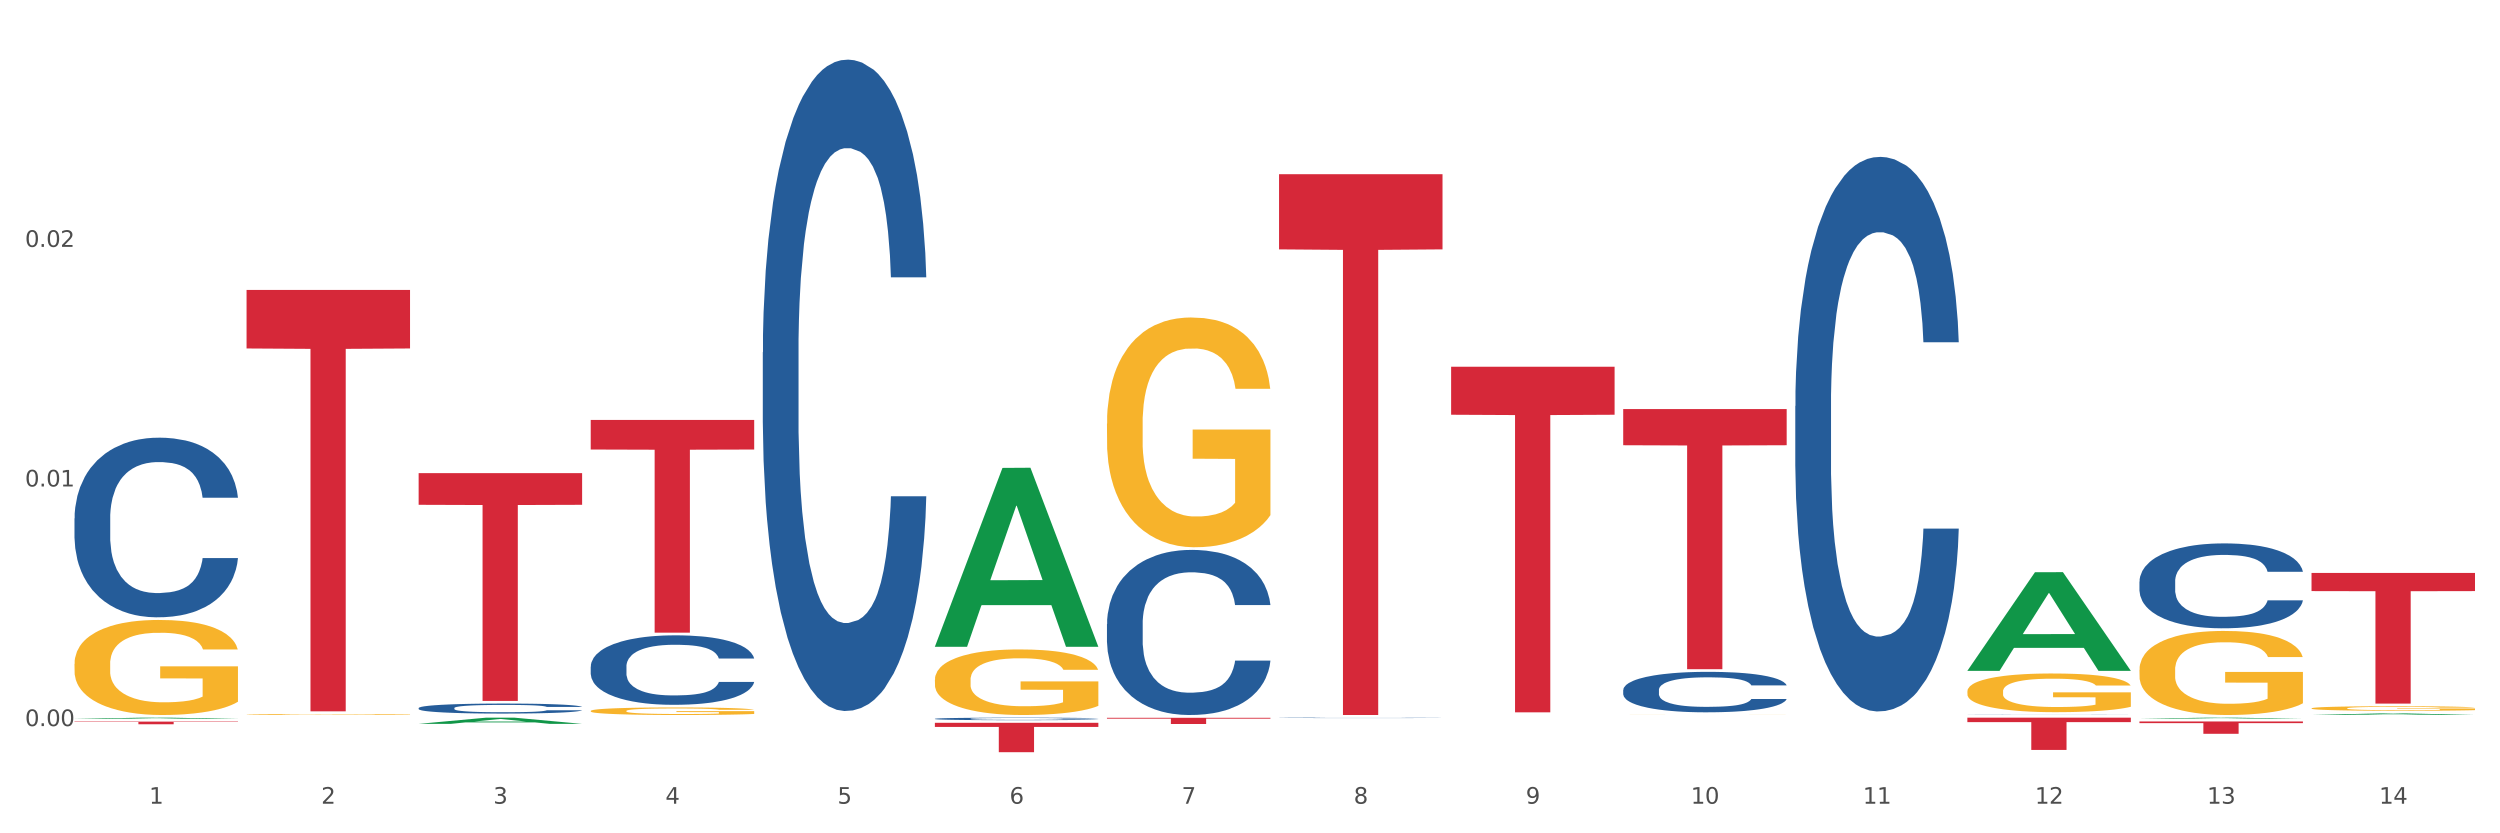<?xml version="1.0" encoding="utf-8" standalone="no"?>
<!DOCTYPE svg PUBLIC "-//W3C//DTD SVG 1.1//EN"
  "http://www.w3.org/Graphics/SVG/1.1/DTD/svg11.dtd">
<svg xmlns:xlink="http://www.w3.org/1999/xlink" width="1080pt" height="360pt" viewBox="0 0 1080 360" xmlns="http://www.w3.org/2000/svg" version="1.1">
 <rect x="0" y="0" width="1080" height="360" fill="#333333" stroke="none"/>
 <defs>
  <style type="text/css">*{stroke-linejoin: round; stroke-linecap: butt}</style>
 </defs>
 <g id="figure_1">
  <g id="patch_1">
   <path d="M 0 360 
L 1080 360 
L 1080 0 
L 0 0 
z
" style="fill: #ffffff; stroke: #ffffff; stroke-linejoin: miter"/>
  </g>
  <g id="axes_1">
   <g id="matplotlib.axis_1">
    <g id="xtick_1">
     <g id="text_1">
      <!-- 1 -->
      <g style="fill: #4d4d4d" transform="translate(64.432 347.204) scale(0.096 -0.096)">
       <defs>
        <path id="DejaVuSans-31" d="M 794 531 
L 1825 531 
L 1825 4091 
L 703 3866 
L 703 4441 
L 1819 4666 
L 2450 4666 
L 2450 531 
L 3481 531 
L 3481 0 
L 794 0 
L 794 531 
z
" transform="scale(0.016)"/>
       </defs>
       <use xlink:href="#DejaVuSans-31"/>
      </g>
     </g>
    </g>
    <g id="xtick_2">
     <g id="text_2">
      <!-- 2 -->
      <g style="fill: #4d4d4d" transform="translate(138.771 347.204) scale(0.096 -0.096)">
       <defs>
        <path id="DejaVuSans-32" d="M 1228 531 
L 3431 531 
L 3431 0 
L 469 0 
L 469 531 
Q 828 903 1448 1529 
Q 2069 2156 2228 2338 
Q 2531 2678 2651 2914 
Q 2772 3150 2772 3378 
Q 2772 3750 2511 3984 
Q 2250 4219 1831 4219 
Q 1534 4219 1204 4116 
Q 875 4013 500 3803 
L 500 4441 
Q 881 4594 1212 4672 
Q 1544 4750 1819 4750 
Q 2544 4750 2975 4387 
Q 3406 4025 3406 3419 
Q 3406 3131 3298 2873 
Q 3191 2616 2906 2266 
Q 2828 2175 2409 1742 
Q 1991 1309 1228 531 
z
" transform="scale(0.016)"/>
       </defs>
       <use xlink:href="#DejaVuSans-32"/>
      </g>
     </g>
    </g>
    <g id="xtick_3">
     <g id="text_3">
      <!-- 3 -->
      <g style="fill: #4d4d4d" transform="translate(213.109 347.204) scale(0.096 -0.096)">
       <defs>
        <path id="DejaVuSans-33" d="M 2597 2516 
Q 3050 2419 3304 2112 
Q 3559 1806 3559 1356 
Q 3559 666 3084 287 
Q 2609 -91 1734 -91 
Q 1441 -91 1130 -33 
Q 819 25 488 141 
L 488 750 
Q 750 597 1062 519 
Q 1375 441 1716 441 
Q 2309 441 2620 675 
Q 2931 909 2931 1356 
Q 2931 1769 2642 2001 
Q 2353 2234 1838 2234 
L 1294 2234 
L 1294 2753 
L 1863 2753 
Q 2328 2753 2575 2939 
Q 2822 3125 2822 3475 
Q 2822 3834 2567 4026 
Q 2313 4219 1838 4219 
Q 1578 4219 1281 4162 
Q 984 4106 628 3988 
L 628 4550 
Q 988 4650 1302 4700 
Q 1616 4750 1894 4750 
Q 2613 4750 3031 4423 
Q 3450 4097 3450 3541 
Q 3450 3153 3228 2886 
Q 3006 2619 2597 2516 
z
" transform="scale(0.016)"/>
       </defs>
       <use xlink:href="#DejaVuSans-33"/>
      </g>
     </g>
    </g>
    <g id="xtick_4">
     <g id="text_4">
      <!-- 4 -->
      <g style="fill: #4d4d4d" transform="translate(287.448 347.204) scale(0.096 -0.096)">
       <defs>
        <path id="DejaVuSans-34" d="M 2419 4116 
L 825 1625 
L 2419 1625 
L 2419 4116 
z
M 2253 4666 
L 3047 4666 
L 3047 1625 
L 3713 1625 
L 3713 1100 
L 3047 1100 
L 3047 0 
L 2419 0 
L 2419 1100 
L 313 1100 
L 313 1709 
L 2253 4666 
z
" transform="scale(0.016)"/>
       </defs>
       <use xlink:href="#DejaVuSans-34"/>
      </g>
     </g>
    </g>
    <g id="xtick_5">
     <g id="text_5">
      <!-- 5 -->
      <g style="fill: #4d4d4d" transform="translate(361.787 347.204) scale(0.096 -0.096)">
       <defs>
        <path id="DejaVuSans-35" d="M 691 4666 
L 3169 4666 
L 3169 4134 
L 1269 4134 
L 1269 2991 
Q 1406 3038 1543 3061 
Q 1681 3084 1819 3084 
Q 2600 3084 3056 2656 
Q 3513 2228 3513 1497 
Q 3513 744 3044 326 
Q 2575 -91 1722 -91 
Q 1428 -91 1123 -41 
Q 819 9 494 109 
L 494 744 
Q 775 591 1075 516 
Q 1375 441 1709 441 
Q 2250 441 2565 725 
Q 2881 1009 2881 1497 
Q 2881 1984 2565 2268 
Q 2250 2553 1709 2553 
Q 1456 2553 1204 2497 
Q 953 2441 691 2322 
L 691 4666 
z
" transform="scale(0.016)"/>
       </defs>
       <use xlink:href="#DejaVuSans-35"/>
      </g>
     </g>
    </g>
    <g id="xtick_6">
     <g id="text_6">
      <!-- 6 -->
      <g style="fill: #4d4d4d" transform="translate(436.125 347.204) scale(0.096 -0.096)">
       <defs>
        <path id="DejaVuSans-36" d="M 2113 2584 
Q 1688 2584 1439 2293 
Q 1191 2003 1191 1497 
Q 1191 994 1439 701 
Q 1688 409 2113 409 
Q 2538 409 2786 701 
Q 3034 994 3034 1497 
Q 3034 2003 2786 2293 
Q 2538 2584 2113 2584 
z
M 3366 4563 
L 3366 3988 
Q 3128 4100 2886 4159 
Q 2644 4219 2406 4219 
Q 1781 4219 1451 3797 
Q 1122 3375 1075 2522 
Q 1259 2794 1537 2939 
Q 1816 3084 2150 3084 
Q 2853 3084 3261 2657 
Q 3669 2231 3669 1497 
Q 3669 778 3244 343 
Q 2819 -91 2113 -91 
Q 1303 -91 875 529 
Q 447 1150 447 2328 
Q 447 3434 972 4092 
Q 1497 4750 2381 4750 
Q 2619 4750 2861 4703 
Q 3103 4656 3366 4563 
z
" transform="scale(0.016)"/>
       </defs>
       <use xlink:href="#DejaVuSans-36"/>
      </g>
     </g>
    </g>
    <g id="xtick_7">
     <g id="text_7">
      <!-- 7 -->
      <g style="fill: #4d4d4d" transform="translate(510.464 347.204) scale(0.096 -0.096)">
       <defs>
        <path id="DejaVuSans-37" d="M 525 4666 
L 3525 4666 
L 3525 4397 
L 1831 0 
L 1172 0 
L 2766 4134 
L 525 4134 
L 525 4666 
z
" transform="scale(0.016)"/>
       </defs>
       <use xlink:href="#DejaVuSans-37"/>
      </g>
     </g>
    </g>
    <g id="xtick_8">
     <g id="text_8">
      <!-- 8 -->
      <g style="fill: #4d4d4d" transform="translate(584.803 347.204) scale(0.096 -0.096)">
       <defs>
        <path id="DejaVuSans-38" d="M 2034 2216 
Q 1584 2216 1326 1975 
Q 1069 1734 1069 1313 
Q 1069 891 1326 650 
Q 1584 409 2034 409 
Q 2484 409 2743 651 
Q 3003 894 3003 1313 
Q 3003 1734 2745 1975 
Q 2488 2216 2034 2216 
z
M 1403 2484 
Q 997 2584 770 2862 
Q 544 3141 544 3541 
Q 544 4100 942 4425 
Q 1341 4750 2034 4750 
Q 2731 4750 3128 4425 
Q 3525 4100 3525 3541 
Q 3525 3141 3298 2862 
Q 3072 2584 2669 2484 
Q 3125 2378 3379 2068 
Q 3634 1759 3634 1313 
Q 3634 634 3220 271 
Q 2806 -91 2034 -91 
Q 1263 -91 848 271 
Q 434 634 434 1313 
Q 434 1759 690 2068 
Q 947 2378 1403 2484 
z
M 1172 3481 
Q 1172 3119 1398 2916 
Q 1625 2713 2034 2713 
Q 2441 2713 2670 2916 
Q 2900 3119 2900 3481 
Q 2900 3844 2670 4047 
Q 2441 4250 2034 4250 
Q 1625 4250 1398 4047 
Q 1172 3844 1172 3481 
z
" transform="scale(0.016)"/>
       </defs>
       <use xlink:href="#DejaVuSans-38"/>
      </g>
     </g>
    </g>
    <g id="xtick_9">
     <g id="text_9">
      <!-- 9 -->
      <g style="fill: #4d4d4d" transform="translate(659.142 347.204) scale(0.096 -0.096)">
       <defs>
        <path id="DejaVuSans-39" d="M 703 97 
L 703 672 
Q 941 559 1184 500 
Q 1428 441 1663 441 
Q 2288 441 2617 861 
Q 2947 1281 2994 2138 
Q 2813 1869 2534 1725 
Q 2256 1581 1919 1581 
Q 1219 1581 811 2004 
Q 403 2428 403 3163 
Q 403 3881 828 4315 
Q 1253 4750 1959 4750 
Q 2769 4750 3195 4129 
Q 3622 3509 3622 2328 
Q 3622 1225 3098 567 
Q 2575 -91 1691 -91 
Q 1453 -91 1209 -44 
Q 966 3 703 97 
z
M 1959 2075 
Q 2384 2075 2632 2365 
Q 2881 2656 2881 3163 
Q 2881 3666 2632 3958 
Q 2384 4250 1959 4250 
Q 1534 4250 1286 3958 
Q 1038 3666 1038 3163 
Q 1038 2656 1286 2365 
Q 1534 2075 1959 2075 
z
" transform="scale(0.016)"/>
       </defs>
       <use xlink:href="#DejaVuSans-39"/>
      </g>
     </g>
    </g>
    <g id="xtick_10">
     <g id="text_10">
      <!-- 10 -->
      <g style="fill: #4d4d4d" transform="translate(730.426 347.204) scale(0.096 -0.096)">
       <defs>
        <path id="DejaVuSans-30" d="M 2034 4250 
Q 1547 4250 1301 3770 
Q 1056 3291 1056 2328 
Q 1056 1369 1301 889 
Q 1547 409 2034 409 
Q 2525 409 2770 889 
Q 3016 1369 3016 2328 
Q 3016 3291 2770 3770 
Q 2525 4250 2034 4250 
z
M 2034 4750 
Q 2819 4750 3233 4129 
Q 3647 3509 3647 2328 
Q 3647 1150 3233 529 
Q 2819 -91 2034 -91 
Q 1250 -91 836 529 
Q 422 1150 422 2328 
Q 422 3509 836 4129 
Q 1250 4750 2034 4750 
z
" transform="scale(0.016)"/>
       </defs>
       <use xlink:href="#DejaVuSans-31"/>
       <use xlink:href="#DejaVuSans-30" transform="translate(63.623 0)"/>
      </g>
     </g>
    </g>
    <g id="xtick_11">
     <g id="text_11">
      <!-- 11 -->
      <g style="fill: #4d4d4d" transform="translate(804.765 347.204) scale(0.096 -0.096)">
       <use xlink:href="#DejaVuSans-31"/>
       <use xlink:href="#DejaVuSans-31" transform="translate(63.623 0)"/>
      </g>
     </g>
    </g>
    <g id="xtick_12">
     <g id="text_12">
      <!-- 12 -->
      <g style="fill: #4d4d4d" transform="translate(879.104 347.204) scale(0.096 -0.096)">
       <use xlink:href="#DejaVuSans-31"/>
       <use xlink:href="#DejaVuSans-32" transform="translate(63.623 0)"/>
      </g>
     </g>
    </g>
    <g id="xtick_13">
     <g id="text_13">
      <!-- 13 -->
      <g style="fill: #4d4d4d" transform="translate(953.442 347.204) scale(0.096 -0.096)">
       <use xlink:href="#DejaVuSans-31"/>
       <use xlink:href="#DejaVuSans-33" transform="translate(63.623 0)"/>
      </g>
     </g>
    </g>
    <g id="xtick_14">
     <g id="text_14">
      <!-- 14 -->
      <g style="fill: #4d4d4d" transform="translate(1027.781 347.204) scale(0.096 -0.096)">
       <use xlink:href="#DejaVuSans-31"/>
       <use xlink:href="#DejaVuSans-34" transform="translate(63.623 0)"/>
      </g>
     </g>
    </g>
    <g id="xtick_15"/>
    <g id="xtick_16"/>
    <g id="xtick_17"/>
    <g id="xtick_18"/>
    <g id="xtick_19"/>
    <g id="xtick_20"/>
    <g id="xtick_21"/>
    <g id="xtick_22"/>
    <g id="xtick_23"/>
    <g id="xtick_24"/>
    <g id="xtick_25"/>
    <g id="xtick_26"/>
    <g id="xtick_27"/>
   </g>
   <g id="matplotlib.axis_2">
    <g id="ytick_1">
     <g id="text_15">
      <!-- 0.00 -->
      <g style="fill: #4d4d4d" transform="translate(10.8 313.672) scale(0.096 -0.096)">
       <defs>
        <path id="DejaVuSans-2e" d="M 684 794 
L 1344 794 
L 1344 0 
L 684 0 
L 684 794 
z
" transform="scale(0.016)"/>
       </defs>
       <use xlink:href="#DejaVuSans-30"/>
       <use xlink:href="#DejaVuSans-2e" transform="translate(63.623 0)"/>
       <use xlink:href="#DejaVuSans-30" transform="translate(95.41 0)"/>
       <use xlink:href="#DejaVuSans-30" transform="translate(159.033 0)"/>
      </g>
     </g>
    </g>
    <g id="ytick_2">
     <g id="text_16">
      <!-- 0.01 -->
      <g style="fill: #4d4d4d" transform="translate(10.8 210.164) scale(0.096 -0.096)">
       <use xlink:href="#DejaVuSans-30"/>
       <use xlink:href="#DejaVuSans-2e" transform="translate(63.623 0)"/>
       <use xlink:href="#DejaVuSans-30" transform="translate(95.41 0)"/>
       <use xlink:href="#DejaVuSans-31" transform="translate(159.033 0)"/>
      </g>
     </g>
    </g>
    <g id="ytick_3">
     <g id="text_17">
      <!-- 0.02 -->
      <g style="fill: #4d4d4d" transform="translate(10.8 106.656) scale(0.096 -0.096)">
       <use xlink:href="#DejaVuSans-30"/>
       <use xlink:href="#DejaVuSans-2e" transform="translate(63.623 0)"/>
       <use xlink:href="#DejaVuSans-30" transform="translate(95.41 0)"/>
       <use xlink:href="#DejaVuSans-32" transform="translate(159.033 0)"/>
      </g>
     </g>
    </g>
    <g id="ytick_4"/>
    <g id="ytick_5"/>
    <g id="ytick_6"/>
   </g>
   <g id="PolyCollection_1">
    <path d="M 32.175 310.594 
L 32.248 310.594 
L 61.37 310.025 
L 73.456 310.024 
L 102.797 310.595 
L 88.818 310.595 
L 82.484 310.462 
L 52.415 310.462 
L 52.197 310.465 
L 46.081 310.595 
L 32.175 310.595 
L 32.175 310.594 
L 56.201 310.383 
L 78.698 310.383 
L 67.559 310.146 
L 67.413 310.145 
L 67.267 310.147 
L 56.128 310.383 
L 56.201 310.383 
L 32.175 310.594 
z
" clip-path="url(#p9c0f1c2999)" style="fill: #109648"/>
    <path d="M 329.53 152.197 
L 329.613 151.94 
L 329.613 144.745 
L 329.864 134.979 
L 330.782 116.99 
L 331.951 103.37 
L 333.954 87.437 
L 335.039 80.755 
L 336.458 73.302 
L 339.38 61.224 
L 342.719 50.944 
L 345.057 45.291 
L 346.81 41.693 
L 350.733 35.268 
L 352.987 32.441 
L 355.324 30.128 
L 357.328 28.586 
L 360.667 26.787 
L 363.338 26.016 
L 366.427 25.759 
L 369.015 26.016 
L 372.437 27.044 
L 377.446 30.128 
L 379.366 31.927 
L 381.954 35.011 
L 384.625 39.123 
L 386.795 43.235 
L 389.3 49.145 
L 391.887 56.855 
L 394.392 66.621 
L 396.145 75.615 
L 397.564 85.124 
L 398.816 96.688 
L 399.734 109.281 
L 400.152 119.817 
L 384.875 119.817 
L 384.458 110.308 
L 383.623 100.029 
L 382.788 93.09 
L 381.87 87.437 
L 380.451 81.012 
L 379.199 76.9 
L 377.112 72.017 
L 375.192 68.933 
L 373.606 67.135 
L 371.686 65.593 
L 367.595 64.051 
L 364.674 64.051 
L 362.837 64.565 
L 360.583 65.85 
L 358.663 67.649 
L 356.41 70.732 
L 354.656 74.073 
L 352.903 78.442 
L 351.902 81.526 
L 350.399 87.18 
L 349.397 91.805 
L 348.062 99.772 
L 347.31 105.426 
L 345.975 120.074 
L 345.391 130.867 
L 345.14 138.32 
L 344.973 146.544 
L 344.973 186.634 
L 345.474 204.623 
L 345.891 212.333 
L 346.559 221.07 
L 347.811 232.378 
L 349.648 243.428 
L 351.568 251.395 
L 353.154 256.278 
L 354.656 259.875 
L 356.159 262.702 
L 357.996 265.272 
L 359.498 266.814 
L 361.752 268.356 
L 364.423 269.127 
L 366.51 269.127 
L 370.768 267.842 
L 372.688 266.557 
L 374.524 264.758 
L 376.528 261.931 
L 378.114 258.847 
L 379.032 256.534 
L 380.534 251.652 
L 381.703 246.512 
L 382.705 240.601 
L 383.373 235.461 
L 384.124 227.752 
L 384.708 219.014 
L 384.875 214.389 
L 400.152 214.389 
L 399.818 223.64 
L 399.233 232.635 
L 398.065 244.713 
L 397.146 251.652 
L 395.727 260.132 
L 394.225 267.328 
L 392.138 275.295 
L 390.218 281.205 
L 388.214 286.345 
L 386.044 290.971 
L 382.121 297.396 
L 380.701 299.194 
L 377.696 302.278 
L 375.359 304.077 
L 371.936 305.876 
L 368.43 306.904 
L 364.757 307.161 
L 361.502 306.647 
L 357.912 305.105 
L 355.658 303.563 
L 353.154 301.25 
L 350.232 297.653 
L 347.477 293.284 
L 344.89 288.144 
L 342.469 282.233 
L 340.215 275.552 
L 337.293 264.501 
L 335.123 253.708 
L 333.537 243.685 
L 332.452 235.205 
L 331.366 224.411 
L 330.782 216.958 
L 329.864 198.969 
L 329.53 182.265 
L 329.53 152.197 
z
" clip-path="url(#p9c0f1c2999)" style="fill: #255c99"/>
    <path d="M 255.191 287.949 
L 255.275 287.922 
L 255.275 287.154 
L 255.525 286.112 
L 256.443 284.193 
L 257.612 282.74 
L 259.615 281.04 
L 260.701 280.328 
L 262.12 279.533 
L 265.041 278.244 
L 268.381 277.147 
L 270.718 276.544 
L 272.471 276.16 
L 276.394 275.475 
L 278.648 275.174 
L 280.986 274.927 
L 282.989 274.762 
L 286.328 274.57 
L 288.999 274.488 
L 292.088 274.461 
L 294.676 274.488 
L 298.098 274.598 
L 303.107 274.927 
L 305.027 275.119 
L 307.615 275.448 
L 310.286 275.886 
L 312.457 276.325 
L 314.961 276.956 
L 317.549 277.778 
L 320.053 278.82 
L 321.806 279.779 
L 323.225 280.794 
L 324.477 282.027 
L 325.396 283.371 
L 325.813 284.495 
L 310.537 284.495 
L 310.119 283.48 
L 309.284 282.384 
L 308.45 281.644 
L 307.531 281.04 
L 306.112 280.355 
L 304.86 279.916 
L 302.773 279.396 
L 300.853 279.067 
L 299.267 278.875 
L 297.347 278.71 
L 293.257 278.546 
L 290.335 278.546 
L 288.499 278.6 
L 286.245 278.738 
L 284.325 278.929 
L 282.071 279.258 
L 280.318 279.615 
L 278.565 280.081 
L 277.563 280.41 
L 276.06 281.013 
L 275.059 281.506 
L 273.723 282.356 
L 272.972 282.96 
L 271.636 284.522 
L 271.052 285.674 
L 270.801 286.469 
L 270.634 287.346 
L 270.634 291.623 
L 271.135 293.542 
L 271.553 294.364 
L 272.22 295.296 
L 273.473 296.503 
L 275.309 297.682 
L 277.229 298.531 
L 278.815 299.052 
L 280.318 299.436 
L 281.82 299.738 
L 283.657 300.012 
L 285.159 300.176 
L 287.413 300.341 
L 290.085 300.423 
L 292.172 300.423 
L 296.429 300.286 
L 298.349 300.149 
L 300.185 299.957 
L 302.189 299.656 
L 303.775 299.327 
L 304.693 299.08 
L 306.196 298.559 
L 307.364 298.011 
L 308.366 297.38 
L 309.034 296.832 
L 309.785 296.009 
L 310.37 295.077 
L 310.537 294.584 
L 325.813 294.584 
L 325.479 295.571 
L 324.895 296.53 
L 323.726 297.819 
L 322.808 298.559 
L 321.389 299.464 
L 319.886 300.231 
L 317.799 301.081 
L 315.879 301.712 
L 313.876 302.26 
L 311.705 302.753 
L 307.782 303.439 
L 306.363 303.631 
L 303.358 303.96 
L 301.02 304.152 
L 297.598 304.344 
L 294.092 304.453 
L 290.419 304.481 
L 287.163 304.426 
L 283.573 304.261 
L 281.32 304.097 
L 278.815 303.85 
L 275.893 303.466 
L 273.139 303 
L 270.551 302.452 
L 268.13 301.821 
L 265.876 301.109 
L 262.955 299.93 
L 260.784 298.778 
L 259.198 297.709 
L 258.113 296.804 
L 257.028 295.653 
L 256.443 294.858 
L 255.525 292.939 
L 255.191 291.157 
L 255.191 287.949 
z
" clip-path="url(#p9c0f1c2999)" style="fill: #255c99"/>
    <path d="M 180.852 305.881 
L 180.936 305.877 
L 180.936 305.766 
L 181.186 305.616 
L 182.105 305.339 
L 183.273 305.13 
L 185.277 304.885 
L 186.362 304.782 
L 187.781 304.667 
L 190.703 304.481 
L 194.042 304.323 
L 196.379 304.236 
L 198.132 304.181 
L 202.056 304.082 
L 204.31 304.039 
L 206.647 304.003 
L 208.65 303.979 
L 211.989 303.952 
L 214.661 303.94 
L 217.749 303.936 
L 220.337 303.94 
L 223.76 303.956 
L 228.768 304.003 
L 230.688 304.031 
L 233.276 304.078 
L 235.947 304.141 
L 238.118 304.205 
L 240.622 304.296 
L 243.21 304.414 
L 245.714 304.564 
L 247.467 304.703 
L 248.886 304.849 
L 250.139 305.027 
L 251.057 305.221 
L 251.474 305.383 
L 236.198 305.383 
L 235.78 305.236 
L 234.946 305.078 
L 234.111 304.971 
L 233.193 304.885 
L 231.774 304.786 
L 230.521 304.722 
L 228.434 304.647 
L 226.514 304.6 
L 224.928 304.572 
L 223.008 304.549 
L 218.918 304.525 
L 215.996 304.525 
L 214.16 304.533 
L 211.906 304.552 
L 209.986 304.58 
L 207.732 304.628 
L 205.979 304.679 
L 204.226 304.746 
L 203.224 304.794 
L 201.722 304.881 
L 200.72 304.952 
L 199.384 305.074 
L 198.633 305.161 
L 197.297 305.387 
L 196.713 305.553 
L 196.463 305.667 
L 196.296 305.794 
L 196.296 306.41 
L 196.797 306.687 
L 197.214 306.806 
L 197.882 306.94 
L 199.134 307.114 
L 200.97 307.284 
L 202.89 307.407 
L 204.476 307.482 
L 205.979 307.537 
L 207.482 307.581 
L 209.318 307.62 
L 210.821 307.644 
L 213.075 307.668 
L 215.746 307.679 
L 217.833 307.679 
L 222.09 307.66 
L 224.01 307.64 
L 225.847 307.612 
L 227.85 307.569 
L 229.436 307.521 
L 230.354 307.486 
L 231.857 307.411 
L 233.026 307.332 
L 234.027 307.241 
L 234.695 307.162 
L 235.447 307.043 
L 236.031 306.909 
L 236.198 306.837 
L 251.474 306.837 
L 251.14 306.98 
L 250.556 307.118 
L 249.387 307.304 
L 248.469 307.411 
L 247.05 307.541 
L 245.547 307.652 
L 243.46 307.774 
L 241.54 307.865 
L 239.537 307.944 
L 237.367 308.015 
L 233.443 308.114 
L 232.024 308.142 
L 229.019 308.189 
L 226.681 308.217 
L 223.259 308.245 
L 219.753 308.261 
L 216.08 308.264 
L 212.824 308.257 
L 209.235 308.233 
L 206.981 308.209 
L 204.476 308.174 
L 201.555 308.118 
L 198.8 308.051 
L 196.212 307.972 
L 193.791 307.881 
L 191.538 307.778 
L 188.616 307.608 
L 186.445 307.442 
L 184.859 307.288 
L 183.774 307.158 
L 182.689 306.992 
L 182.105 306.877 
L 181.186 306.6 
L 180.852 306.343 
L 180.852 305.881 
z
" clip-path="url(#p9c0f1c2999)" style="fill: #255c99"/>
    <path d="M 106.514 125.239 
L 177.135 125.239 
L 177.135 150.539 
L 149.355 150.71 
L 149.355 307.299 
L 134.126 307.299 
L 134.126 150.71 
L 106.514 150.539 
L 106.514 125.41 
L 106.514 125.239 
z
" clip-path="url(#p9c0f1c2999)" style="fill: #d62839"/>
    <path d="M 255.191 307.129 
L 255.275 307.126 
L 255.275 307.018 
L 255.441 306.926 
L 256.275 306.702 
L 257.526 306.516 
L 258.443 306.418 
L 259.36 306.337 
L 260.444 306.257 
L 261.778 306.173 
L 264.196 306.051 
L 265.697 305.988 
L 267.531 305.922 
L 270.866 305.827 
L 273.284 305.773 
L 275.786 305.728 
L 279.871 305.674 
L 282.539 305.651 
L 285.374 305.633 
L 288.793 305.621 
L 291.377 305.618 
L 297.047 305.627 
L 301.883 305.654 
L 304.218 305.674 
L 307.219 305.71 
L 308.804 305.734 
L 311.388 305.782 
L 314.057 305.845 
L 315.891 305.898 
L 318.642 306 
L 320.727 306.101 
L 322.645 306.227 
L 323.645 306.313 
L 324.395 306.394 
L 325.062 306.487 
L 325.73 306.633 
L 310.721 306.633 
L 310.138 306.528 
L 309.221 306.43 
L 307.886 306.334 
L 306.719 306.275 
L 304.718 306.2 
L 302.884 306.152 
L 300.966 306.116 
L 298.631 306.086 
L 296.797 306.072 
L 294.212 306.06 
L 289.126 306.063 
L 285.708 306.086 
L 283.373 306.116 
L 281.872 306.143 
L 280.538 306.173 
L 279.037 306.215 
L 277.286 306.278 
L 276.036 306.334 
L 274.785 306.406 
L 273.785 306.478 
L 272.867 306.561 
L 272.117 306.651 
L 271.533 306.743 
L 271.033 306.857 
L 270.616 307.045 
L 270.616 307.454 
L 270.783 307.547 
L 271.2 307.669 
L 271.7 307.762 
L 272.534 307.872 
L 273.284 307.947 
L 274.702 308.054 
L 276.286 308.144 
L 277.537 308.201 
L 278.787 308.248 
L 280.955 308.314 
L 283.373 308.368 
L 285.458 308.401 
L 288.292 308.43 
L 290.21 308.442 
L 291.878 308.448 
L 295.963 308.448 
L 298.882 308.439 
L 302.133 308.419 
L 304.635 308.392 
L 306.719 308.359 
L 309.054 308.305 
L 310.555 308.254 
L 310.555 307.63 
L 292.211 307.627 
L 292.211 307.212 
L 325.813 307.212 
L 325.813 308.43 
L 324.395 308.493 
L 322.811 308.55 
L 321.144 308.601 
L 318.642 308.663 
L 315.641 308.723 
L 312.973 308.765 
L 310.138 308.801 
L 306.803 308.834 
L 302.467 308.863 
L 299.799 308.875 
L 296.464 308.884 
L 292.545 308.887 
L 289.126 308.881 
L 285.791 308.866 
L 282.289 308.84 
L 278.871 308.801 
L 276.286 308.762 
L 273.701 308.714 
L 270.95 308.651 
L 268.782 308.592 
L 267.114 308.538 
L 265.28 308.469 
L 263.279 308.38 
L 261.778 308.299 
L 260.444 308.215 
L 259.027 308.108 
L 258.026 308.015 
L 257.025 307.899 
L 256.442 307.812 
L 255.775 307.678 
L 255.275 307.49 
L 255.191 307.129 
z
" clip-path="url(#p9c0f1c2999)" style="fill: #f7b32b"/>
    <path d="M 403.869 293.648 
L 403.952 293.622 
L 403.952 292.691 
L 404.119 291.889 
L 404.952 289.948 
L 406.203 288.344 
L 407.12 287.49 
L 408.037 286.792 
L 409.121 286.093 
L 410.455 285.369 
L 412.873 284.308 
L 414.374 283.765 
L 416.209 283.195 
L 419.544 282.367 
L 421.962 281.902 
L 424.463 281.514 
L 428.549 281.048 
L 431.217 280.841 
L 434.052 280.686 
L 437.47 280.582 
L 440.055 280.556 
L 445.725 280.634 
L 450.561 280.867 
L 452.895 281.048 
L 455.897 281.358 
L 457.481 281.565 
L 460.066 281.979 
L 462.734 282.523 
L 464.568 282.988 
L 467.32 283.868 
L 469.404 284.748 
L 471.322 285.834 
L 472.322 286.585 
L 473.073 287.283 
L 473.74 288.085 
L 474.407 289.353 
L 459.399 289.353 
L 458.815 288.448 
L 457.898 287.594 
L 456.564 286.766 
L 455.397 286.248 
L 453.396 285.602 
L 451.561 285.188 
L 449.643 284.877 
L 447.309 284.618 
L 445.475 284.489 
L 442.89 284.386 
L 437.804 284.411 
L 434.385 284.618 
L 432.051 284.877 
L 430.55 285.11 
L 429.216 285.369 
L 427.715 285.731 
L 425.964 286.274 
L 424.713 286.766 
L 423.463 287.387 
L 422.462 288.008 
L 421.545 288.732 
L 420.794 289.508 
L 420.211 290.311 
L 419.711 291.294 
L 419.294 292.924 
L 419.294 296.468 
L 419.46 297.27 
L 419.877 298.331 
L 420.378 299.133 
L 421.211 300.091 
L 421.962 300.737 
L 423.379 301.669 
L 424.963 302.445 
L 426.214 302.937 
L 427.465 303.351 
L 429.633 303.92 
L 432.051 304.385 
L 434.135 304.67 
L 436.97 304.929 
L 438.888 305.032 
L 440.555 305.084 
L 444.641 305.084 
L 447.559 305.006 
L 450.811 304.825 
L 453.312 304.592 
L 455.397 304.308 
L 457.731 303.842 
L 459.232 303.402 
L 459.232 297.995 
L 440.889 297.969 
L 440.889 294.373 
L 474.49 294.373 
L 474.49 304.929 
L 473.073 305.472 
L 471.489 305.964 
L 469.821 306.404 
L 467.32 306.947 
L 464.318 307.464 
L 461.65 307.827 
L 458.815 308.137 
L 455.48 308.422 
L 451.144 308.68 
L 448.476 308.784 
L 445.141 308.861 
L 441.222 308.887 
L 437.804 308.836 
L 434.469 308.706 
L 430.967 308.473 
L 427.548 308.137 
L 424.963 307.801 
L 422.379 307.387 
L 419.627 306.843 
L 417.459 306.326 
L 415.792 305.86 
L 413.957 305.265 
L 411.956 304.489 
L 410.455 303.79 
L 409.121 303.066 
L 407.704 302.134 
L 406.703 301.332 
L 405.703 300.323 
L 405.119 299.573 
L 404.452 298.409 
L 403.952 296.779 
L 403.869 293.648 
z
" clip-path="url(#p9c0f1c2999)" style="fill: #f7b32b"/>
    <path d="M 478.207 183.021 
L 478.291 182.931 
L 478.291 179.667 
L 478.457 176.857 
L 479.291 170.058 
L 480.542 164.437 
L 481.459 161.445 
L 482.376 158.998 
L 483.46 156.55 
L 484.794 154.012 
L 487.212 150.295 
L 488.713 148.391 
L 490.547 146.396 
L 493.882 143.495 
L 496.3 141.864 
L 498.802 140.504 
L 502.887 138.872 
L 505.555 138.147 
L 508.39 137.603 
L 511.809 137.24 
L 514.394 137.15 
L 520.063 137.422 
L 524.899 138.237 
L 527.234 138.872 
L 530.236 139.96 
L 531.82 140.685 
L 534.405 142.136 
L 537.073 144.039 
L 538.907 145.671 
L 541.658 148.753 
L 543.743 151.836 
L 545.661 155.643 
L 546.661 158.272 
L 547.412 160.72 
L 548.079 163.53 
L 548.746 167.973 
L 533.737 167.973 
L 533.154 164.8 
L 532.237 161.808 
L 530.903 158.907 
L 529.735 157.094 
L 527.734 154.827 
L 525.9 153.377 
L 523.982 152.289 
L 521.648 151.383 
L 519.813 150.929 
L 517.228 150.567 
L 512.142 150.657 
L 508.724 151.383 
L 506.389 152.289 
L 504.888 153.105 
L 503.554 154.012 
L 502.054 155.281 
L 500.303 157.184 
L 499.052 158.907 
L 497.801 161.083 
L 496.801 163.258 
L 495.884 165.797 
L 495.133 168.516 
L 494.549 171.327 
L 494.049 174.772 
L 493.632 180.483 
L 493.632 192.903 
L 493.799 195.713 
L 494.216 199.43 
L 494.716 202.24 
L 495.55 205.595 
L 496.3 207.861 
L 497.718 211.125 
L 499.302 213.844 
L 500.553 215.567 
L 501.803 217.017 
L 503.971 219.012 
L 506.389 220.644 
L 508.474 221.641 
L 511.309 222.547 
L 513.226 222.91 
L 514.894 223.091 
L 518.979 223.091 
L 521.898 222.819 
L 525.149 222.185 
L 527.651 221.369 
L 529.735 220.372 
L 532.07 218.74 
L 533.571 217.199 
L 533.571 198.252 
L 515.227 198.161 
L 515.227 185.56 
L 548.829 185.56 
L 548.829 222.547 
L 547.412 224.451 
L 545.827 226.174 
L 544.16 227.715 
L 541.658 229.619 
L 538.657 231.432 
L 535.989 232.701 
L 533.154 233.789 
L 529.819 234.786 
L 525.483 235.693 
L 522.815 236.055 
L 519.48 236.327 
L 515.561 236.418 
L 512.142 236.236 
L 508.807 235.783 
L 505.305 234.967 
L 501.887 233.789 
L 499.302 232.61 
L 496.717 231.16 
L 493.966 229.256 
L 491.798 227.443 
L 490.13 225.811 
L 488.296 223.726 
L 486.295 221.006 
L 484.794 218.559 
L 483.46 216.02 
L 482.043 212.757 
L 481.042 209.946 
L 480.042 206.411 
L 479.458 203.782 
L 478.791 199.702 
L 478.291 193.991 
L 478.207 183.021 
z
" clip-path="url(#p9c0f1c2999)" style="fill: #f7b32b"/>
    <path d="M 701.223 308.871 
L 701.307 308.871 
L 701.307 308.87 
L 701.474 308.869 
L 702.307 308.867 
L 703.558 308.866 
L 704.475 308.865 
L 705.392 308.864 
L 706.476 308.863 
L 707.81 308.862 
L 710.228 308.861 
L 711.729 308.861 
L 713.563 308.86 
L 716.899 308.859 
L 719.317 308.859 
L 721.818 308.858 
L 725.903 308.858 
L 728.572 308.858 
L 731.406 308.857 
L 734.825 308.857 
L 737.41 308.857 
L 743.08 308.857 
L 747.915 308.858 
L 750.25 308.858 
L 753.252 308.858 
L 754.836 308.858 
L 757.421 308.859 
L 760.089 308.859 
L 761.923 308.86 
L 764.675 308.861 
L 766.759 308.862 
L 768.677 308.863 
L 769.677 308.864 
L 770.428 308.864 
L 771.095 308.865 
L 771.762 308.867 
L 756.754 308.867 
L 756.17 308.866 
L 755.253 308.865 
L 753.919 308.864 
L 752.751 308.863 
L 750.75 308.863 
L 748.916 308.862 
L 746.998 308.862 
L 744.664 308.862 
L 742.829 308.861 
L 740.245 308.861 
L 735.159 308.861 
L 731.74 308.862 
L 729.405 308.862 
L 727.905 308.862 
L 726.571 308.862 
L 725.07 308.863 
L 723.319 308.863 
L 722.068 308.864 
L 720.817 308.864 
L 719.817 308.865 
L 718.9 308.866 
L 718.149 308.867 
L 717.566 308.868 
L 717.065 308.869 
L 716.648 308.87 
L 716.648 308.874 
L 716.815 308.875 
L 717.232 308.876 
L 717.732 308.877 
L 718.566 308.878 
L 719.317 308.879 
L 720.734 308.88 
L 722.318 308.88 
L 723.569 308.881 
L 724.82 308.881 
L 726.987 308.882 
L 729.405 308.883 
L 731.49 308.883 
L 734.325 308.883 
L 736.242 308.883 
L 737.91 308.883 
L 741.996 308.883 
L 744.914 308.883 
L 748.166 308.883 
L 750.667 308.883 
L 752.751 308.882 
L 755.086 308.882 
L 756.587 308.882 
L 756.587 308.876 
L 738.244 308.876 
L 738.244 308.872 
L 771.845 308.872 
L 771.845 308.883 
L 770.428 308.884 
L 768.844 308.884 
L 767.176 308.885 
L 764.675 308.885 
L 761.673 308.886 
L 759.005 308.886 
L 756.17 308.887 
L 752.835 308.887 
L 748.499 308.887 
L 745.831 308.887 
L 742.496 308.887 
L 738.577 308.887 
L 735.159 308.887 
L 731.823 308.887 
L 728.321 308.887 
L 724.903 308.887 
L 722.318 308.886 
L 719.733 308.886 
L 716.982 308.885 
L 714.814 308.885 
L 713.147 308.884 
L 711.312 308.883 
L 709.311 308.883 
L 707.81 308.882 
L 706.476 308.881 
L 705.059 308.88 
L 704.058 308.879 
L 703.058 308.878 
L 702.474 308.877 
L 701.807 308.876 
L 701.307 308.874 
L 701.223 308.871 
z
" clip-path="url(#p9c0f1c2999)" style="fill: #f7b32b"/>
    <path d="M 849.901 298.671 
L 849.984 298.656 
L 849.984 298.106 
L 850.151 297.633 
L 850.985 296.488 
L 852.235 295.541 
L 853.153 295.037 
L 854.07 294.625 
L 855.154 294.213 
L 856.488 293.785 
L 858.906 293.159 
L 860.407 292.838 
L 862.241 292.503 
L 865.576 292.014 
L 867.994 291.739 
L 870.495 291.51 
L 874.581 291.235 
L 877.249 291.113 
L 880.084 291.022 
L 883.502 290.96 
L 886.087 290.945 
L 891.757 290.991 
L 896.593 291.128 
L 898.927 291.235 
L 901.929 291.419 
L 903.513 291.541 
L 906.098 291.785 
L 908.766 292.106 
L 910.601 292.38 
L 913.352 292.9 
L 915.436 293.419 
L 917.354 294.06 
L 918.355 294.503 
L 919.105 294.915 
L 919.772 295.388 
L 920.439 296.136 
L 905.431 296.136 
L 904.847 295.602 
L 903.93 295.098 
L 902.596 294.61 
L 901.429 294.304 
L 899.428 293.923 
L 897.593 293.678 
L 895.676 293.495 
L 893.341 293.342 
L 891.507 293.266 
L 888.922 293.205 
L 883.836 293.22 
L 880.417 293.342 
L 878.083 293.495 
L 876.582 293.632 
L 875.248 293.785 
L 873.747 293.999 
L 871.996 294.32 
L 870.745 294.61 
L 869.495 294.976 
L 868.494 295.342 
L 867.577 295.77 
L 866.827 296.228 
L 866.243 296.701 
L 865.743 297.282 
L 865.326 298.243 
L 865.326 300.335 
L 865.493 300.809 
L 865.91 301.435 
L 866.41 301.908 
L 867.244 302.473 
L 867.994 302.854 
L 869.411 303.404 
L 870.996 303.862 
L 872.246 304.152 
L 873.497 304.397 
L 875.665 304.732 
L 878.083 305.007 
L 880.167 305.175 
L 883.002 305.328 
L 884.92 305.389 
L 886.587 305.42 
L 890.673 305.42 
L 893.591 305.374 
L 896.843 305.267 
L 899.344 305.129 
L 901.429 304.961 
L 903.763 304.687 
L 905.264 304.427 
L 905.264 301.236 
L 886.921 301.221 
L 886.921 299.098 
L 920.523 299.098 
L 920.523 305.328 
L 919.105 305.649 
L 917.521 305.939 
L 915.853 306.198 
L 913.352 306.519 
L 910.35 306.824 
L 907.682 307.038 
L 904.847 307.221 
L 901.512 307.389 
L 897.177 307.542 
L 894.508 307.603 
L 891.173 307.649 
L 887.254 307.664 
L 883.836 307.633 
L 880.501 307.557 
L 876.999 307.42 
L 873.58 307.221 
L 870.996 307.023 
L 868.411 306.778 
L 865.659 306.458 
L 863.492 306.152 
L 861.824 305.878 
L 859.99 305.526 
L 857.989 305.068 
L 856.488 304.656 
L 855.154 304.229 
L 853.736 303.679 
L 852.736 303.206 
L 851.735 302.61 
L 851.151 302.167 
L 850.484 301.48 
L 849.984 300.518 
L 849.901 298.671 
z
" clip-path="url(#p9c0f1c2999)" style="fill: #f7b32b"/>
    <path d="M 924.24 289.35 
L 924.323 289.317 
L 924.323 288.122 
L 924.49 287.094 
L 925.323 284.606 
L 926.574 282.55 
L 927.491 281.455 
L 928.408 280.559 
L 929.492 279.664 
L 930.826 278.735 
L 933.244 277.375 
L 934.745 276.678 
L 936.58 275.949 
L 939.915 274.887 
L 942.333 274.29 
L 944.834 273.793 
L 948.92 273.196 
L 951.588 272.93 
L 954.423 272.731 
L 957.841 272.598 
L 960.426 272.565 
L 966.096 272.665 
L 970.932 272.963 
L 973.266 273.196 
L 976.268 273.594 
L 977.852 273.859 
L 980.437 274.39 
L 983.105 275.086 
L 984.939 275.683 
L 987.691 276.811 
L 989.775 277.939 
L 991.693 279.332 
L 992.693 280.294 
L 993.444 281.19 
L 994.111 282.218 
L 994.778 283.843 
L 979.77 283.843 
L 979.186 282.682 
L 978.269 281.588 
L 976.935 280.526 
L 975.768 279.863 
L 973.766 279.034 
L 971.932 278.503 
L 970.014 278.105 
L 967.68 277.773 
L 965.845 277.607 
L 963.261 277.475 
L 958.175 277.508 
L 954.756 277.773 
L 952.422 278.105 
L 950.921 278.403 
L 949.587 278.735 
L 948.086 279.199 
L 946.335 279.896 
L 945.084 280.526 
L 943.834 281.322 
L 942.833 282.118 
L 941.916 283.047 
L 941.165 284.042 
L 940.582 285.071 
L 940.081 286.331 
L 939.665 288.421 
L 939.665 292.965 
L 939.831 293.994 
L 940.248 295.354 
L 940.749 296.382 
L 941.582 297.609 
L 942.333 298.439 
L 943.75 299.633 
L 945.334 300.628 
L 946.585 301.258 
L 947.836 301.789 
L 950.004 302.519 
L 952.422 303.116 
L 954.506 303.48 
L 957.341 303.812 
L 959.259 303.945 
L 960.926 304.011 
L 965.012 304.011 
L 967.93 303.912 
L 971.182 303.68 
L 973.683 303.381 
L 975.768 303.016 
L 978.102 302.419 
L 979.603 301.855 
L 979.603 294.922 
L 961.26 294.889 
L 961.26 290.279 
L 994.861 290.279 
L 994.861 303.812 
L 993.444 304.509 
L 991.86 305.139 
L 990.192 305.703 
L 987.691 306.4 
L 984.689 307.063 
L 982.021 307.527 
L 979.186 307.925 
L 975.851 308.29 
L 971.515 308.622 
L 968.847 308.755 
L 965.512 308.854 
L 961.593 308.887 
L 958.175 308.821 
L 954.84 308.655 
L 951.338 308.357 
L 947.919 307.925 
L 945.334 307.494 
L 942.75 306.963 
L 939.998 306.267 
L 937.83 305.603 
L 936.163 305.006 
L 934.328 304.243 
L 932.327 303.248 
L 930.826 302.353 
L 929.492 301.424 
L 928.075 300.23 
L 927.074 299.201 
L 926.074 297.908 
L 925.49 296.946 
L 924.823 295.453 
L 924.323 293.363 
L 924.24 289.35 
z
" clip-path="url(#p9c0f1c2999)" style="fill: #f7b32b"/>
    <path d="M 403.869 310.519 
L 403.952 310.518 
L 403.952 310.49 
L 404.202 310.452 
L 405.121 310.381 
L 406.289 310.328 
L 408.293 310.266 
L 409.378 310.24 
L 410.797 310.21 
L 413.719 310.163 
L 417.058 310.123 
L 419.395 310.101 
L 421.148 310.087 
L 425.072 310.062 
L 427.326 310.051 
L 429.663 310.041 
L 431.666 310.035 
L 435.006 310.028 
L 437.677 310.025 
L 440.766 310.024 
L 443.353 310.025 
L 446.776 310.029 
L 451.785 310.041 
L 453.704 310.049 
L 456.292 310.061 
L 458.964 310.077 
L 461.134 310.093 
L 463.638 310.116 
L 466.226 310.146 
L 468.73 310.184 
L 470.483 310.219 
L 471.903 310.257 
L 473.155 310.302 
L 474.073 310.351 
L 474.49 310.392 
L 459.214 310.392 
L 458.797 310.355 
L 457.962 310.315 
L 457.127 310.288 
L 456.209 310.266 
L 454.79 310.241 
L 453.538 310.225 
L 451.451 310.205 
L 449.531 310.193 
L 447.945 310.186 
L 446.025 310.18 
L 441.934 310.174 
L 439.012 310.174 
L 437.176 310.176 
L 434.922 310.181 
L 433.002 310.188 
L 430.748 310.2 
L 428.995 310.213 
L 427.242 310.231 
L 426.24 310.243 
L 424.738 310.265 
L 423.736 310.283 
L 422.401 310.314 
L 421.649 310.336 
L 420.314 310.393 
L 419.729 310.436 
L 419.479 310.465 
L 419.312 310.497 
L 419.312 310.654 
L 419.813 310.724 
L 420.23 310.754 
L 420.898 310.789 
L 422.15 310.833 
L 423.987 310.876 
L 425.907 310.907 
L 427.493 310.926 
L 428.995 310.94 
L 430.498 310.952 
L 432.334 310.962 
L 433.837 310.968 
L 436.091 310.974 
L 438.762 310.977 
L 440.849 310.977 
L 445.106 310.972 
L 447.026 310.967 
L 448.863 310.96 
L 450.866 310.949 
L 452.452 310.936 
L 453.371 310.927 
L 454.873 310.908 
L 456.042 310.888 
L 457.044 310.865 
L 457.711 310.845 
L 458.463 310.815 
L 459.047 310.781 
L 459.214 310.762 
L 474.49 310.762 
L 474.156 310.799 
L 473.572 310.834 
L 472.403 310.881 
L 471.485 310.908 
L 470.066 310.941 
L 468.563 310.97 
L 466.477 311.001 
L 464.557 311.024 
L 462.553 311.044 
L 460.383 311.062 
L 456.459 311.087 
L 455.04 311.094 
L 452.035 311.106 
L 449.698 311.113 
L 446.275 311.12 
L 442.769 311.125 
L 439.096 311.126 
L 435.84 311.123 
L 432.251 311.117 
L 429.997 311.111 
L 427.493 311.102 
L 424.571 311.088 
L 421.816 311.071 
L 419.228 311.051 
L 416.808 311.028 
L 414.554 311.002 
L 411.632 310.959 
L 409.462 310.916 
L 407.875 310.877 
L 406.79 310.844 
L 405.705 310.802 
L 405.121 310.773 
L 404.202 310.702 
L 403.869 310.637 
L 403.869 310.519 
z
" clip-path="url(#p9c0f1c2999)" style="fill: #255c99"/>
    <path d="M 998.578 305.999 
L 998.662 305.997 
L 998.662 305.932 
L 998.828 305.876 
L 999.662 305.741 
L 1000.913 305.63 
L 1001.83 305.57 
L 1002.747 305.522 
L 1003.831 305.473 
L 1005.165 305.423 
L 1007.583 305.349 
L 1009.084 305.311 
L 1010.918 305.272 
L 1014.253 305.214 
L 1016.671 305.182 
L 1019.173 305.155 
L 1023.258 305.122 
L 1025.926 305.108 
L 1028.761 305.097 
L 1032.18 305.09 
L 1034.765 305.088 
L 1040.434 305.094 
L 1045.27 305.11 
L 1047.605 305.122 
L 1050.607 305.144 
L 1052.191 305.158 
L 1054.775 305.187 
L 1057.444 305.225 
L 1059.278 305.257 
L 1062.029 305.319 
L 1064.114 305.38 
L 1066.032 305.455 
L 1067.032 305.507 
L 1067.783 305.556 
L 1068.45 305.612 
L 1069.117 305.7 
L 1054.108 305.7 
L 1053.525 305.637 
L 1052.608 305.578 
L 1051.274 305.52 
L 1050.106 305.484 
L 1048.105 305.439 
L 1046.271 305.41 
L 1044.353 305.389 
L 1042.019 305.371 
L 1040.184 305.362 
L 1037.599 305.355 
L 1032.513 305.356 
L 1029.095 305.371 
L 1026.76 305.389 
L 1025.259 305.405 
L 1023.925 305.423 
L 1022.425 305.448 
L 1020.674 305.486 
L 1019.423 305.52 
L 1018.172 305.563 
L 1017.172 305.606 
L 1016.255 305.657 
L 1015.504 305.711 
L 1014.92 305.767 
L 1014.42 305.835 
L 1014.003 305.948 
L 1014.003 306.195 
L 1014.17 306.251 
L 1014.587 306.324 
L 1015.087 306.38 
L 1015.921 306.447 
L 1016.671 306.492 
L 1018.089 306.556 
L 1019.673 306.61 
L 1020.924 306.645 
L 1022.174 306.673 
L 1024.342 306.713 
L 1026.76 306.745 
L 1028.845 306.765 
L 1031.68 306.783 
L 1033.597 306.79 
L 1035.265 306.794 
L 1039.35 306.794 
L 1042.269 306.788 
L 1045.52 306.776 
L 1048.022 306.76 
L 1050.106 306.74 
L 1052.441 306.707 
L 1053.942 306.677 
L 1053.942 306.301 
L 1035.598 306.299 
L 1035.598 306.049 
L 1069.2 306.049 
L 1069.2 306.783 
L 1067.783 306.821 
L 1066.198 306.855 
L 1064.531 306.886 
L 1062.029 306.923 
L 1059.028 306.959 
L 1056.36 306.985 
L 1053.525 307.006 
L 1050.19 307.026 
L 1045.854 307.044 
L 1043.186 307.051 
L 1039.851 307.057 
L 1035.932 307.058 
L 1032.513 307.055 
L 1029.178 307.046 
L 1025.676 307.03 
L 1022.258 307.006 
L 1019.673 306.983 
L 1017.088 306.954 
L 1014.337 306.916 
L 1012.169 306.88 
L 1010.501 306.848 
L 1008.667 306.806 
L 1006.666 306.752 
L 1005.165 306.704 
L 1003.831 306.654 
L 1002.414 306.589 
L 1001.413 306.533 
L 1000.413 306.463 
L 999.829 306.411 
L 999.162 306.33 
L 998.662 306.216 
L 998.578 305.999 
z
" clip-path="url(#p9c0f1c2999)" style="fill: #f7b32b"/>
    <path d="M 998.578 247.51 
L 1069.2 247.51 
L 1069.2 255.353 
L 1041.42 255.406 
L 1041.42 303.951 
L 1026.191 303.951 
L 1026.191 255.406 
L 998.578 255.353 
L 998.578 247.563 
L 998.578 247.51 
z
" clip-path="url(#p9c0f1c2999)" style="fill: #d62839"/>
    <path d="M 924.24 311.659 
L 994.861 311.659 
L 994.861 312.402 
L 967.081 312.407 
L 967.081 317.003 
L 951.852 317.003 
L 951.852 312.407 
L 924.24 312.402 
L 924.24 311.664 
L 924.24 311.659 
z
" clip-path="url(#p9c0f1c2999)" style="fill: #d62839"/>
    <path d="M 849.901 310.024 
L 920.523 310.024 
L 920.523 311.962 
L 892.742 311.975 
L 892.742 323.965 
L 877.514 323.965 
L 877.514 311.975 
L 849.901 311.962 
L 849.901 310.037 
L 849.901 310.024 
z
" clip-path="url(#p9c0f1c2999)" style="fill: #d62839"/>
    <path d="M 701.223 176.721 
L 771.845 176.721 
L 771.845 192.338 
L 744.065 192.443 
L 744.065 289.098 
L 728.836 289.098 
L 728.836 192.443 
L 701.223 192.338 
L 701.223 176.827 
L 701.223 176.721 
z
" clip-path="url(#p9c0f1c2999)" style="fill: #d62839"/>
    <path d="M 626.885 158.42 
L 697.506 158.42 
L 697.506 179.168 
L 669.726 179.308 
L 669.726 307.72 
L 654.497 307.72 
L 654.497 179.308 
L 626.885 179.168 
L 626.885 158.56 
L 626.885 158.42 
z
" clip-path="url(#p9c0f1c2999)" style="fill: #d62839"/>
    <path d="M 552.546 75.263 
L 623.168 75.263 
L 623.168 107.729 
L 595.388 107.948 
L 595.388 308.887 
L 580.159 308.887 
L 580.159 107.948 
L 552.546 107.729 
L 552.546 75.482 
L 552.546 75.263 
z
" clip-path="url(#p9c0f1c2999)" style="fill: #d62839"/>
    <path d="M 478.207 310.093 
L 548.829 310.093 
L 548.829 310.462 
L 521.049 310.465 
L 521.049 312.755 
L 505.82 312.755 
L 505.82 310.465 
L 478.207 310.462 
L 478.207 310.095 
L 478.207 310.093 
z
" clip-path="url(#p9c0f1c2999)" style="fill: #d62839"/>
    <path d="M 403.869 312.263 
L 474.49 312.263 
L 474.49 314.026 
L 446.71 314.038 
L 446.71 324.95 
L 431.481 324.95 
L 431.481 314.038 
L 403.869 314.026 
L 403.869 312.274 
L 403.869 312.263 
z
" clip-path="url(#p9c0f1c2999)" style="fill: #d62839"/>
    <path d="M 255.191 181.42 
L 325.813 181.42 
L 325.813 194.192 
L 298.033 194.278 
L 298.033 273.324 
L 282.804 273.324 
L 282.804 194.278 
L 255.191 194.192 
L 255.191 181.507 
L 255.191 181.42 
z
" clip-path="url(#p9c0f1c2999)" style="fill: #d62839"/>
    <path d="M 180.852 204.405 
L 251.474 204.405 
L 251.474 218.078 
L 223.694 218.171 
L 223.694 302.799 
L 208.465 302.799 
L 208.465 218.171 
L 180.852 218.078 
L 180.852 204.497 
L 180.852 204.405 
z
" clip-path="url(#p9c0f1c2999)" style="fill: #d62839"/>
    <path d="M 32.175 223.944 
L 32.258 223.873 
L 32.258 221.888 
L 32.509 219.195 
L 33.427 214.234 
L 34.596 210.477 
L 36.599 206.083 
L 37.684 204.24 
L 39.104 202.185 
L 42.025 198.853 
L 45.364 196.018 
L 47.702 194.459 
L 49.455 193.467 
L 53.378 191.695 
L 55.632 190.915 
L 57.969 190.277 
L 59.973 189.852 
L 63.312 189.356 
L 65.983 189.143 
L 69.072 189.073 
L 71.66 189.143 
L 75.082 189.427 
L 80.091 190.277 
L 82.011 190.774 
L 84.599 191.624 
L 87.27 192.758 
L 89.44 193.892 
L 91.945 195.522 
L 94.533 197.649 
L 97.037 200.342 
L 98.79 202.823 
L 100.209 205.445 
L 101.461 208.634 
L 102.379 212.107 
L 102.797 215.013 
L 87.52 215.013 
L 87.103 212.391 
L 86.268 209.556 
L 85.434 207.642 
L 84.515 206.083 
L 83.096 204.311 
L 81.844 203.177 
L 79.757 201.83 
L 77.837 200.98 
L 76.251 200.484 
L 74.331 200.058 
L 70.241 199.633 
L 67.319 199.633 
L 65.482 199.775 
L 63.229 200.129 
L 61.309 200.625 
L 59.055 201.476 
L 57.302 202.397 
L 55.549 203.602 
L 54.547 204.453 
L 53.044 206.012 
L 52.043 207.288 
L 50.707 209.485 
L 49.956 211.044 
L 48.62 215.084 
L 48.036 218.061 
L 47.785 220.116 
L 47.618 222.385 
L 47.618 233.441 
L 48.119 238.403 
L 48.537 240.529 
L 49.204 242.939 
L 50.457 246.057 
L 52.293 249.105 
L 54.213 251.302 
L 55.799 252.649 
L 57.302 253.641 
L 58.804 254.421 
L 60.641 255.13 
L 62.143 255.555 
L 64.397 255.98 
L 67.069 256.193 
L 69.155 256.193 
L 73.413 255.838 
L 75.333 255.484 
L 77.169 254.988 
L 79.173 254.208 
L 80.759 253.358 
L 81.677 252.72 
L 83.18 251.373 
L 84.348 249.956 
L 85.35 248.325 
L 86.018 246.908 
L 86.769 244.782 
L 87.353 242.372 
L 87.52 241.096 
L 102.797 241.096 
L 102.463 243.648 
L 101.879 246.128 
L 100.71 249.459 
L 99.792 251.373 
L 98.372 253.712 
L 96.87 255.697 
L 94.783 257.894 
L 92.863 259.524 
L 90.86 260.941 
L 88.689 262.217 
L 84.766 263.989 
L 83.347 264.485 
L 80.341 265.336 
L 78.004 265.832 
L 74.581 266.328 
L 71.075 266.612 
L 67.402 266.682 
L 64.147 266.541 
L 60.557 266.115 
L 58.303 265.69 
L 55.799 265.052 
L 52.877 264.06 
L 50.123 262.855 
L 47.535 261.438 
L 45.114 259.807 
L 42.86 257.965 
L 39.938 254.917 
L 37.768 251.94 
L 36.182 249.176 
L 35.097 246.837 
L 34.011 243.86 
L 33.427 241.805 
L 32.509 236.843 
L 32.175 232.236 
L 32.175 223.944 
z
" clip-path="url(#p9c0f1c2999)" style="fill: #255c99"/>
    <path d="M 478.207 269.606 
L 478.291 269.54 
L 478.291 267.716 
L 478.541 265.241 
L 479.459 260.681 
L 480.628 257.228 
L 482.632 253.189 
L 483.717 251.496 
L 485.136 249.606 
L 488.058 246.545 
L 491.397 243.939 
L 493.734 242.506 
L 495.487 241.594 
L 499.41 239.965 
L 501.664 239.249 
L 504.002 238.662 
L 506.005 238.271 
L 509.344 237.815 
L 512.016 237.62 
L 515.104 237.555 
L 517.692 237.62 
L 521.115 237.881 
L 526.123 238.662 
L 528.043 239.118 
L 530.631 239.9 
L 533.302 240.942 
L 535.473 241.985 
L 537.977 243.483 
L 540.565 245.437 
L 543.069 247.913 
L 544.822 250.193 
L 546.241 252.603 
L 547.493 255.535 
L 548.412 258.727 
L 548.829 261.397 
L 533.553 261.397 
L 533.135 258.987 
L 532.301 256.381 
L 531.466 254.623 
L 530.548 253.189 
L 529.128 251.561 
L 527.876 250.518 
L 525.789 249.281 
L 523.869 248.499 
L 522.283 248.043 
L 520.363 247.652 
L 516.273 247.261 
L 513.351 247.261 
L 511.515 247.392 
L 509.261 247.717 
L 507.341 248.173 
L 505.087 248.955 
L 503.334 249.802 
L 501.581 250.909 
L 500.579 251.691 
L 499.077 253.124 
L 498.075 254.297 
L 496.739 256.316 
L 495.988 257.749 
L 494.652 261.463 
L 494.068 264.199 
L 493.818 266.088 
L 493.651 268.172 
L 493.651 278.335 
L 494.151 282.895 
L 494.569 284.849 
L 495.237 287.064 
L 496.489 289.93 
L 498.325 292.732 
L 500.245 294.751 
L 501.831 295.989 
L 503.334 296.901 
L 504.837 297.617 
L 506.673 298.269 
L 508.176 298.66 
L 510.429 299.051 
L 513.101 299.246 
L 515.188 299.246 
L 519.445 298.92 
L 521.365 298.595 
L 523.202 298.139 
L 525.205 297.422 
L 526.791 296.64 
L 527.709 296.054 
L 529.212 294.816 
L 530.381 293.513 
L 531.382 292.015 
L 532.05 290.712 
L 532.801 288.758 
L 533.386 286.543 
L 533.553 285.37 
L 548.829 285.37 
L 548.495 287.716 
L 547.911 289.996 
L 546.742 293.057 
L 545.824 294.816 
L 544.405 296.966 
L 542.902 298.79 
L 540.815 300.809 
L 538.895 302.308 
L 536.892 303.611 
L 534.721 304.783 
L 530.798 306.412 
L 529.379 306.868 
L 526.374 307.65 
L 524.036 308.106 
L 520.614 308.562 
L 517.108 308.822 
L 513.435 308.887 
L 510.179 308.757 
L 506.59 308.366 
L 504.336 307.975 
L 501.831 307.389 
L 498.91 306.477 
L 496.155 305.37 
L 493.567 304.067 
L 491.146 302.568 
L 488.892 300.875 
L 485.971 298.073 
L 483.8 295.337 
L 482.214 292.797 
L 481.129 290.647 
L 480.044 287.911 
L 479.459 286.022 
L 478.541 281.462 
L 478.207 277.227 
L 478.207 269.606 
z
" clip-path="url(#p9c0f1c2999)" style="fill: #255c99"/>
    <path d="M 106.514 308.636 
L 106.597 308.636 
L 106.597 308.622 
L 106.764 308.609 
L 107.598 308.58 
L 108.848 308.555 
L 109.765 308.542 
L 110.683 308.532 
L 111.767 308.521 
L 113.101 308.51 
L 115.519 308.494 
L 117.019 308.485 
L 118.854 308.477 
L 122.189 308.464 
L 124.607 308.457 
L 127.108 308.451 
L 131.194 308.444 
L 133.862 308.441 
L 136.697 308.438 
L 140.115 308.437 
L 142.7 308.436 
L 148.37 308.437 
L 153.206 308.441 
L 155.54 308.444 
L 158.542 308.449 
L 160.126 308.452 
L 162.711 308.458 
L 165.379 308.466 
L 167.213 308.473 
L 169.965 308.487 
L 172.049 308.5 
L 173.967 308.517 
L 174.968 308.528 
L 175.718 308.539 
L 176.385 308.551 
L 177.052 308.571 
L 162.044 308.571 
L 161.46 308.557 
L 160.543 308.544 
L 159.209 308.531 
L 158.042 308.523 
L 156.041 308.513 
L 154.206 308.507 
L 152.289 308.502 
L 149.954 308.498 
L 148.12 308.496 
L 145.535 308.495 
L 140.449 308.495 
L 137.03 308.498 
L 134.696 308.502 
L 133.195 308.506 
L 131.861 308.51 
L 130.36 308.515 
L 128.609 308.524 
L 127.358 308.531 
L 126.108 308.541 
L 125.107 308.55 
L 124.19 308.561 
L 123.44 308.573 
L 122.856 308.585 
L 122.356 308.6 
L 121.939 308.625 
L 121.939 308.679 
L 122.106 308.692 
L 122.522 308.708 
L 123.023 308.72 
L 123.856 308.735 
L 124.607 308.745 
L 126.024 308.759 
L 127.609 308.771 
L 128.859 308.778 
L 130.11 308.784 
L 132.278 308.793 
L 134.696 308.8 
L 136.78 308.805 
L 139.615 308.809 
L 141.533 308.81 
L 143.2 308.811 
L 147.286 308.811 
L 150.204 308.81 
L 153.456 308.807 
L 155.957 308.803 
L 158.042 308.799 
L 160.376 308.792 
L 161.877 308.785 
L 161.877 308.703 
L 143.534 308.702 
L 143.534 308.647 
L 177.135 308.647 
L 177.135 308.809 
L 175.718 308.817 
L 174.134 308.824 
L 172.466 308.831 
L 169.965 308.839 
L 166.963 308.847 
L 164.295 308.853 
L 161.46 308.858 
L 158.125 308.862 
L 153.789 308.866 
L 151.121 308.867 
L 147.786 308.869 
L 143.867 308.869 
L 140.449 308.868 
L 137.114 308.866 
L 133.612 308.863 
L 130.193 308.858 
L 127.609 308.852 
L 125.024 308.846 
L 122.272 308.838 
L 120.104 308.83 
L 118.437 308.823 
L 116.603 308.814 
L 114.601 308.802 
L 113.101 308.791 
L 111.767 308.78 
L 110.349 308.766 
L 109.349 308.754 
L 108.348 308.738 
L 107.764 308.727 
L 107.097 308.709 
L 106.597 308.684 
L 106.514 308.636 
z
" clip-path="url(#p9c0f1c2999)" style="fill: #f7b32b"/>
    <path d="M 626.885 308.86 
L 626.968 308.86 
L 626.968 308.86 
L 627.219 308.86 
L 628.137 308.859 
L 629.306 308.859 
L 631.309 308.859 
L 632.394 308.858 
L 633.813 308.858 
L 636.735 308.858 
L 640.074 308.858 
L 642.411 308.858 
L 644.164 308.858 
L 648.088 308.858 
L 650.342 308.857 
L 652.679 308.857 
L 654.683 308.857 
L 658.022 308.857 
L 660.693 308.857 
L 663.782 308.857 
L 666.369 308.857 
L 669.792 308.857 
L 674.801 308.857 
L 676.721 308.857 
L 679.308 308.858 
L 681.98 308.858 
L 684.15 308.858 
L 686.654 308.858 
L 689.242 308.858 
L 691.747 308.858 
L 693.5 308.858 
L 694.919 308.859 
L 696.171 308.859 
L 697.089 308.859 
L 697.506 308.859 
L 682.23 308.859 
L 681.813 308.859 
L 680.978 308.859 
L 680.143 308.859 
L 679.225 308.859 
L 677.806 308.858 
L 676.554 308.858 
L 674.467 308.858 
L 672.547 308.858 
L 670.961 308.858 
L 669.041 308.858 
L 664.95 308.858 
L 662.029 308.858 
L 660.192 308.858 
L 657.938 308.858 
L 656.018 308.858 
L 653.764 308.858 
L 652.011 308.858 
L 650.258 308.858 
L 649.257 308.859 
L 647.754 308.859 
L 646.752 308.859 
L 645.417 308.859 
L 644.665 308.859 
L 643.33 308.859 
L 642.745 308.86 
L 642.495 308.86 
L 642.328 308.86 
L 642.328 308.861 
L 642.829 308.861 
L 643.246 308.861 
L 643.914 308.861 
L 645.166 308.862 
L 647.003 308.862 
L 648.923 308.862 
L 650.509 308.862 
L 652.011 308.862 
L 653.514 308.862 
L 655.35 308.862 
L 656.853 308.862 
L 659.107 308.862 
L 661.778 308.862 
L 663.865 308.862 
L 668.122 308.862 
L 670.042 308.862 
L 671.879 308.862 
L 673.882 308.862 
L 675.468 308.862 
L 676.387 308.862 
L 677.889 308.862 
L 679.058 308.862 
L 680.06 308.862 
L 680.728 308.862 
L 681.479 308.862 
L 682.063 308.861 
L 682.23 308.861 
L 697.506 308.861 
L 697.173 308.862 
L 696.588 308.862 
L 695.42 308.862 
L 694.501 308.862 
L 693.082 308.862 
L 691.58 308.862 
L 689.493 308.863 
L 687.573 308.863 
L 685.569 308.863 
L 683.399 308.863 
L 679.475 308.863 
L 678.056 308.863 
L 675.051 308.863 
L 672.714 308.863 
L 669.291 308.863 
L 665.785 308.863 
L 662.112 308.863 
L 658.856 308.863 
L 655.267 308.863 
L 653.013 308.863 
L 650.509 308.863 
L 647.587 308.863 
L 644.832 308.863 
L 642.244 308.863 
L 639.824 308.863 
L 637.57 308.863 
L 634.648 308.862 
L 632.478 308.862 
L 630.892 308.862 
L 629.806 308.862 
L 628.721 308.862 
L 628.137 308.861 
L 627.219 308.861 
L 626.885 308.861 
L 626.885 308.86 
z
" clip-path="url(#p9c0f1c2999)" style="fill: #255c99"/>
    <path d="M 180.852 312.705 
L 180.925 312.703 
L 210.048 310.027 
L 222.133 310.024 
L 251.474 312.711 
L 237.495 312.711 
L 231.161 312.085 
L 201.092 312.085 
L 200.874 312.095 
L 194.758 312.711 
L 180.852 312.711 
L 180.852 312.705 
L 204.878 311.712 
L 227.375 311.709 
L 216.236 310.597 
L 216.09 310.592 
L 215.945 310.599 
L 204.806 311.709 
L 204.878 311.712 
L 180.852 312.705 
z
" clip-path="url(#p9c0f1c2999)" style="fill: #109648"/>
    <path d="M 403.869 279.274 
L 403.941 279.201 
L 433.064 202.135 
L 445.15 202.062 
L 474.49 279.419 
L 460.512 279.419 
L 454.177 261.406 
L 424.109 261.406 
L 423.89 261.696 
L 417.774 279.419 
L 403.869 279.419 
L 403.869 279.274 
L 427.895 250.656 
L 450.392 250.583 
L 439.252 218.55 
L 439.107 218.405 
L 438.961 218.623 
L 427.822 250.583 
L 427.895 250.656 
L 403.869 279.274 
z
" clip-path="url(#p9c0f1c2999)" style="fill: #109648"/>
    <path d="M 849.901 289.728 
L 849.974 289.688 
L 879.096 247.206 
L 891.182 247.166 
L 920.523 289.808 
L 906.544 289.808 
L 900.21 279.878 
L 870.141 279.878 
L 869.922 280.039 
L 863.807 289.808 
L 849.901 289.808 
L 849.901 289.728 
L 873.927 273.953 
L 896.424 273.912 
L 885.284 256.255 
L 885.139 256.175 
L 884.993 256.295 
L 873.854 273.912 
L 873.927 273.953 
L 849.901 289.728 
z
" clip-path="url(#p9c0f1c2999)" style="fill: #109648"/>
    <path d="M 924.24 310.521 
L 924.312 310.52 
L 953.435 310.025 
L 965.52 310.024 
L 994.861 310.522 
L 980.883 310.522 
L 974.548 310.406 
L 944.48 310.406 
L 944.261 310.408 
L 938.145 310.522 
L 924.24 310.522 
L 924.24 310.521 
L 948.265 310.337 
L 970.763 310.336 
L 959.623 310.13 
L 959.478 310.129 
L 959.332 310.131 
L 948.193 310.336 
L 948.265 310.337 
L 924.24 310.521 
z
" clip-path="url(#p9c0f1c2999)" style="fill: #109648"/>
    <path d="M 998.578 308.886 
L 998.651 308.885 
L 1027.773 308.196 
L 1039.859 308.195 
L 1069.2 308.887 
L 1055.221 308.887 
L 1048.887 308.726 
L 1018.818 308.726 
L 1018.6 308.729 
L 1012.484 308.887 
L 998.578 308.887 
L 998.578 308.886 
L 1022.604 308.63 
L 1045.101 308.629 
L 1033.962 308.343 
L 1033.816 308.342 
L 1033.671 308.344 
L 1022.531 308.629 
L 1022.604 308.63 
L 998.578 308.886 
z
" clip-path="url(#p9c0f1c2999)" style="fill: #109648"/>
    <path d="M 32.175 286.797 
L 32.258 286.759 
L 32.258 285.409 
L 32.425 284.247 
L 33.259 281.434 
L 34.51 279.108 
L 35.427 277.871 
L 36.344 276.858 
L 37.428 275.846 
L 38.762 274.795 
L 41.18 273.258 
L 42.681 272.47 
L 44.515 271.645 
L 47.85 270.445 
L 50.268 269.77 
L 52.77 269.207 
L 56.855 268.532 
L 59.523 268.232 
L 62.358 268.007 
L 65.777 267.857 
L 68.361 267.82 
L 74.031 267.932 
L 78.867 268.27 
L 81.202 268.532 
L 84.203 268.982 
L 85.788 269.282 
L 88.372 269.882 
L 91.04 270.67 
L 92.875 271.345 
L 95.626 272.62 
L 97.711 273.895 
L 99.628 275.471 
L 100.629 276.558 
L 101.379 277.571 
L 102.046 278.733 
L 102.713 280.571 
L 87.705 280.571 
L 87.122 279.259 
L 86.204 278.021 
L 84.87 276.821 
L 83.703 276.071 
L 81.702 275.133 
L 79.868 274.533 
L 77.95 274.083 
L 75.615 273.708 
L 73.781 273.52 
L 71.196 273.37 
L 66.11 273.408 
L 62.692 273.708 
L 60.357 274.083 
L 58.856 274.42 
L 57.522 274.795 
L 56.021 275.321 
L 54.27 276.108 
L 53.02 276.821 
L 51.769 277.721 
L 50.768 278.621 
L 49.851 279.671 
L 49.101 280.796 
L 48.517 281.959 
L 48.017 283.384 
L 47.6 285.747 
L 47.6 290.885 
L 47.767 292.048 
L 48.184 293.585 
L 48.684 294.748 
L 49.518 296.136 
L 50.268 297.073 
L 51.686 298.423 
L 53.27 299.549 
L 54.52 300.261 
L 55.771 300.861 
L 57.939 301.686 
L 60.357 302.361 
L 62.441 302.774 
L 65.276 303.149 
L 67.194 303.299 
L 68.862 303.374 
L 72.947 303.374 
L 75.865 303.262 
L 79.117 302.999 
L 81.619 302.662 
L 83.703 302.249 
L 86.038 301.574 
L 87.538 300.936 
L 87.538 293.098 
L 69.195 293.06 
L 69.195 287.847 
L 102.797 287.847 
L 102.797 303.149 
L 101.379 303.937 
L 99.795 304.649 
L 98.128 305.287 
L 95.626 306.074 
L 92.625 306.825 
L 89.956 307.35 
L 87.122 307.8 
L 83.786 308.212 
L 79.451 308.587 
L 76.783 308.737 
L 73.447 308.85 
L 69.529 308.887 
L 66.11 308.812 
L 62.775 308.625 
L 59.273 308.287 
L 55.855 307.8 
L 53.27 307.312 
L 50.685 306.712 
L 47.934 305.924 
L 45.766 305.174 
L 44.098 304.499 
L 42.264 303.637 
L 40.263 302.512 
L 38.762 301.499 
L 37.428 300.449 
L 36.01 299.099 
L 35.01 297.936 
L 34.009 296.473 
L 33.426 295.386 
L 32.759 293.698 
L 32.258 291.335 
L 32.175 286.797 
z
" clip-path="url(#p9c0f1c2999)" style="fill: #f7b32b"/>
    <path d="M 552.546 310.105 
L 552.629 310.105 
L 552.629 310.1 
L 552.88 310.094 
L 553.798 310.082 
L 554.967 310.074 
L 556.97 310.064 
L 558.055 310.059 
L 559.475 310.055 
L 562.396 310.047 
L 565.735 310.04 
L 568.073 310.037 
L 569.826 310.035 
L 573.749 310.03 
L 576.003 310.029 
L 578.34 310.027 
L 580.344 310.026 
L 583.683 310.025 
L 586.354 310.025 
L 589.443 310.024 
L 592.031 310.025 
L 595.453 310.025 
L 600.462 310.027 
L 602.382 310.028 
L 604.97 310.03 
L 607.641 310.033 
L 609.811 310.036 
L 612.316 310.039 
L 614.903 310.044 
L 617.408 310.05 
L 619.161 310.056 
L 620.58 310.062 
L 621.832 310.07 
L 622.75 310.078 
L 623.168 310.084 
L 607.891 310.084 
L 607.474 310.078 
L 606.639 310.072 
L 605.804 310.067 
L 604.886 310.064 
L 603.467 310.06 
L 602.215 310.057 
L 600.128 310.054 
L 598.208 310.052 
L 596.622 310.051 
L 594.702 310.05 
L 590.612 310.049 
L 587.69 310.049 
L 585.853 310.049 
L 583.6 310.05 
L 581.68 310.051 
L 579.426 310.053 
L 577.673 310.055 
L 575.92 310.058 
L 574.918 310.06 
L 573.415 310.063 
L 572.414 310.066 
L 571.078 310.071 
L 570.327 310.075 
L 568.991 310.084 
L 568.407 310.091 
L 568.156 310.096 
L 567.989 310.101 
L 567.989 310.127 
L 568.49 310.138 
L 568.908 310.143 
L 569.575 310.149 
L 570.827 310.156 
L 572.664 310.163 
L 574.584 310.168 
L 576.17 310.171 
L 577.673 310.173 
L 579.175 310.175 
L 581.012 310.177 
L 582.514 310.178 
L 584.768 310.179 
L 587.439 310.179 
L 589.526 310.179 
L 593.784 310.178 
L 595.704 310.178 
L 597.54 310.177 
L 599.544 310.175 
L 601.13 310.173 
L 602.048 310.171 
L 603.551 310.168 
L 604.719 310.165 
L 605.721 310.161 
L 606.389 310.158 
L 607.14 310.153 
L 607.724 310.147 
L 607.891 310.144 
L 623.168 310.144 
L 622.834 310.15 
L 622.249 310.156 
L 621.081 310.164 
L 620.163 310.168 
L 618.743 310.174 
L 617.241 310.178 
L 615.154 310.183 
L 613.234 310.187 
L 611.23 310.19 
L 609.06 310.193 
L 605.137 310.197 
L 603.718 310.198 
L 600.712 310.2 
L 598.375 310.202 
L 594.952 310.203 
L 591.446 310.203 
L 587.773 310.204 
L 584.518 310.203 
L 580.928 310.202 
L 578.674 310.201 
L 576.17 310.2 
L 573.248 310.197 
L 570.494 310.195 
L 567.906 310.191 
L 565.485 310.188 
L 563.231 310.183 
L 560.309 310.176 
L 558.139 310.169 
L 556.553 310.163 
L 555.468 310.158 
L 554.382 310.151 
L 553.798 310.146 
L 552.88 310.135 
L 552.546 310.124 
L 552.546 310.105 
z
" clip-path="url(#p9c0f1c2999)" style="fill: #255c99"/>
    <path d="M 32.175 311.732 
L 102.797 311.732 
L 102.797 311.891 
L 75.017 311.892 
L 75.017 312.875 
L 59.788 312.875 
L 59.788 311.892 
L 32.175 311.891 
L 32.175 311.733 
L 32.175 311.732 
z
" clip-path="url(#p9c0f1c2999)" style="fill: #d62839"/>
    <path d="M 701.223 298.091 
L 701.307 298.075 
L 701.307 297.628 
L 701.557 297.022 
L 702.476 295.904 
L 703.644 295.057 
L 705.648 294.067 
L 706.733 293.652 
L 708.152 293.189 
L 711.074 292.439 
L 714.413 291.8 
L 716.75 291.449 
L 718.503 291.225 
L 722.427 290.826 
L 724.681 290.65 
L 727.018 290.507 
L 729.021 290.411 
L 732.36 290.299 
L 735.032 290.251 
L 738.12 290.235 
L 740.708 290.251 
L 744.131 290.315 
L 749.139 290.507 
L 751.059 290.618 
L 753.647 290.81 
L 756.318 291.065 
L 758.489 291.321 
L 760.993 291.688 
L 763.581 292.167 
L 766.085 292.774 
L 767.838 293.333 
L 769.257 293.924 
L 770.51 294.642 
L 771.428 295.425 
L 771.845 296.079 
L 756.569 296.079 
L 756.151 295.489 
L 755.317 294.85 
L 754.482 294.419 
L 753.564 294.067 
L 752.145 293.668 
L 750.892 293.413 
L 748.805 293.109 
L 746.885 292.918 
L 745.299 292.806 
L 743.379 292.71 
L 739.289 292.614 
L 736.367 292.614 
L 734.531 292.646 
L 732.277 292.726 
L 730.357 292.838 
L 728.103 293.029 
L 726.35 293.237 
L 724.597 293.509 
L 723.595 293.7 
L 722.093 294.051 
L 721.091 294.339 
L 719.755 294.834 
L 719.004 295.185 
L 717.668 296.095 
L 717.084 296.766 
L 716.834 297.229 
L 716.667 297.74 
L 716.667 300.231 
L 717.168 301.349 
L 717.585 301.828 
L 718.253 302.371 
L 719.505 303.073 
L 721.341 303.76 
L 723.261 304.255 
L 724.847 304.558 
L 726.35 304.782 
L 727.853 304.958 
L 729.689 305.117 
L 731.192 305.213 
L 733.446 305.309 
L 736.117 305.357 
L 738.204 305.357 
L 742.461 305.277 
L 744.381 305.197 
L 746.218 305.085 
L 748.221 304.91 
L 749.807 304.718 
L 750.725 304.574 
L 752.228 304.271 
L 753.397 303.952 
L 754.398 303.584 
L 755.066 303.265 
L 755.818 302.786 
L 756.402 302.243 
L 756.569 301.956 
L 771.845 301.956 
L 771.511 302.531 
L 770.927 303.089 
L 769.758 303.84 
L 768.84 304.271 
L 767.421 304.798 
L 765.918 305.245 
L 763.831 305.74 
L 761.911 306.107 
L 759.908 306.427 
L 757.738 306.714 
L 753.814 307.113 
L 752.395 307.225 
L 749.39 307.417 
L 747.052 307.529 
L 743.63 307.64 
L 740.124 307.704 
L 736.451 307.72 
L 733.195 307.688 
L 729.606 307.592 
L 727.352 307.497 
L 724.847 307.353 
L 721.926 307.129 
L 719.171 306.858 
L 716.583 306.539 
L 714.162 306.171 
L 711.908 305.756 
L 708.987 305.069 
L 706.816 304.399 
L 705.23 303.776 
L 704.145 303.249 
L 703.06 302.578 
L 702.476 302.115 
L 701.557 300.998 
L 701.223 299.96 
L 701.223 298.091 
z
" clip-path="url(#p9c0f1c2999)" style="fill: #255c99"/>
    <path d="M 775.562 175.42 
L 775.646 175.201 
L 775.646 169.075 
L 775.896 160.76 
L 776.814 145.444 
L 777.983 133.848 
L 779.986 120.282 
L 781.072 114.594 
L 782.491 108.248 
L 785.412 97.965 
L 788.752 89.213 
L 791.089 84.399 
L 792.842 81.336 
L 796.765 75.866 
L 799.019 73.459 
L 801.357 71.49 
L 803.36 70.177 
L 806.699 68.645 
L 809.37 67.989 
L 812.459 67.77 
L 815.047 67.989 
L 818.469 68.864 
L 823.478 71.49 
L 825.398 73.021 
L 827.986 75.647 
L 830.657 79.148 
L 832.828 82.649 
L 835.332 87.681 
L 837.92 94.245 
L 840.424 102.559 
L 842.177 110.218 
L 843.596 118.313 
L 844.848 128.159 
L 845.766 138.88 
L 846.184 147.851 
L 830.908 147.851 
L 830.49 139.756 
L 829.655 131.004 
L 828.821 125.096 
L 827.902 120.282 
L 826.483 114.812 
L 825.231 111.312 
L 823.144 107.154 
L 821.224 104.529 
L 819.638 102.997 
L 817.718 101.684 
L 813.628 100.371 
L 810.706 100.371 
L 808.87 100.809 
L 806.616 101.903 
L 804.696 103.435 
L 802.442 106.06 
L 800.689 108.905 
L 798.936 112.624 
L 797.934 115.25 
L 796.431 120.064 
L 795.43 124.002 
L 794.094 130.785 
L 793.343 135.598 
L 792.007 148.07 
L 791.423 157.26 
L 791.172 163.605 
L 791.005 170.606 
L 791.005 204.739 
L 791.506 220.055 
L 791.924 226.619 
L 792.591 234.058 
L 793.844 243.686 
L 795.68 253.094 
L 797.6 259.877 
L 799.186 264.034 
L 800.689 267.097 
L 802.191 269.504 
L 804.028 271.692 
L 805.53 273.005 
L 807.784 274.318 
L 810.456 274.974 
L 812.543 274.974 
L 816.8 273.88 
L 818.72 272.786 
L 820.556 271.254 
L 822.56 268.848 
L 824.146 266.222 
L 825.064 264.253 
L 826.567 260.096 
L 827.735 255.72 
L 828.737 250.687 
L 829.405 246.311 
L 830.156 239.747 
L 830.741 232.308 
L 830.908 228.37 
L 846.184 228.37 
L 845.85 236.246 
L 845.266 243.904 
L 844.097 254.188 
L 843.179 260.096 
L 841.76 267.316 
L 840.257 273.442 
L 838.17 280.225 
L 836.25 285.258 
L 834.247 289.634 
L 832.076 293.572 
L 828.153 299.042 
L 826.734 300.574 
L 823.728 303.199 
L 821.391 304.731 
L 817.969 306.262 
L 814.463 307.138 
L 810.79 307.356 
L 807.534 306.919 
L 803.944 305.606 
L 801.69 304.293 
L 799.186 302.324 
L 796.264 299.261 
L 793.51 295.541 
L 790.922 291.165 
L 788.501 286.133 
L 786.247 280.444 
L 783.325 271.036 
L 781.155 261.846 
L 779.569 253.313 
L 778.484 246.092 
L 777.399 236.903 
L 776.814 230.558 
L 775.896 215.242 
L 775.562 201.02 
L 775.562 175.42 
z
" clip-path="url(#p9c0f1c2999)" style="fill: #255c99"/>
    <path d="M 849.901 308.84 
L 849.984 308.84 
L 849.984 308.838 
L 850.235 308.835 
L 851.153 308.829 
L 852.322 308.825 
L 854.325 308.82 
L 855.41 308.818 
L 856.829 308.816 
L 859.751 308.812 
L 863.09 308.809 
L 865.428 308.807 
L 867.181 308.806 
L 871.104 308.804 
L 873.358 308.803 
L 875.695 308.802 
L 877.699 308.802 
L 881.038 308.801 
L 883.709 308.801 
L 886.798 308.801 
L 889.386 308.801 
L 892.808 308.801 
L 897.817 308.802 
L 899.737 308.803 
L 902.325 308.804 
L 904.996 308.805 
L 907.166 308.806 
L 909.671 308.808 
L 912.258 308.811 
L 914.763 308.814 
L 916.516 308.816 
L 917.935 308.819 
L 919.187 308.823 
L 920.105 308.827 
L 920.523 308.83 
L 905.246 308.83 
L 904.829 308.827 
L 903.994 308.824 
L 903.159 308.822 
L 902.241 308.82 
L 900.822 308.818 
L 899.57 308.817 
L 897.483 308.815 
L 895.563 308.814 
L 893.977 308.814 
L 892.057 308.813 
L 887.966 308.813 
L 885.045 308.813 
L 883.208 308.813 
L 880.954 308.813 
L 879.034 308.814 
L 876.78 308.815 
L 875.027 308.816 
L 873.274 308.817 
L 872.273 308.818 
L 870.77 308.82 
L 869.768 308.821 
L 868.433 308.824 
L 867.681 308.825 
L 866.346 308.83 
L 865.761 308.833 
L 865.511 308.836 
L 865.344 308.838 
L 865.344 308.85 
L 865.845 308.856 
L 866.262 308.858 
L 866.93 308.861 
L 868.182 308.864 
L 870.019 308.868 
L 871.939 308.87 
L 873.525 308.872 
L 875.027 308.873 
L 876.53 308.874 
L 878.367 308.874 
L 879.869 308.875 
L 882.123 308.875 
L 884.794 308.876 
L 886.881 308.876 
L 891.139 308.875 
L 893.059 308.875 
L 894.895 308.874 
L 896.899 308.873 
L 898.485 308.873 
L 899.403 308.872 
L 900.905 308.87 
L 902.074 308.869 
L 903.076 308.867 
L 903.744 308.865 
L 904.495 308.863 
L 905.079 308.86 
L 905.246 308.859 
L 920.523 308.859 
L 920.189 308.862 
L 919.604 308.864 
L 918.436 308.868 
L 917.517 308.87 
L 916.098 308.873 
L 914.596 308.875 
L 912.509 308.878 
L 910.589 308.879 
L 908.585 308.881 
L 906.415 308.882 
L 902.491 308.884 
L 901.072 308.885 
L 898.067 308.886 
L 895.73 308.886 
L 892.307 308.887 
L 888.801 308.887 
L 885.128 308.887 
L 881.873 308.887 
L 878.283 308.887 
L 876.029 308.886 
L 873.525 308.886 
L 870.603 308.884 
L 867.848 308.883 
L 865.261 308.881 
L 862.84 308.88 
L 860.586 308.878 
L 857.664 308.874 
L 855.494 308.871 
L 853.908 308.868 
L 852.823 308.865 
L 851.737 308.862 
L 851.153 308.86 
L 850.235 308.854 
L 849.901 308.849 
L 849.901 308.84 
z
" clip-path="url(#p9c0f1c2999)" style="fill: #255c99"/>
    <path d="M 924.24 251.227 
L 924.323 251.194 
L 924.323 250.256 
L 924.573 248.983 
L 925.492 246.638 
L 926.66 244.862 
L 928.664 242.785 
L 929.749 241.914 
L 931.168 240.943 
L 934.09 239.368 
L 937.429 238.028 
L 939.766 237.291 
L 941.519 236.822 
L 945.443 235.984 
L 947.697 235.616 
L 950.034 235.314 
L 952.037 235.113 
L 955.377 234.879 
L 958.048 234.778 
L 961.136 234.745 
L 963.724 234.778 
L 967.147 234.912 
L 972.155 235.314 
L 974.075 235.549 
L 976.663 235.951 
L 979.335 236.487 
L 981.505 237.023 
L 984.009 237.794 
L 986.597 238.799 
L 989.101 240.072 
L 990.854 241.244 
L 992.273 242.484 
L 993.526 243.991 
L 994.444 245.633 
L 994.861 247.006 
L 979.585 247.006 
L 979.168 245.767 
L 978.333 244.427 
L 977.498 243.522 
L 976.58 242.785 
L 975.161 241.948 
L 973.908 241.412 
L 971.822 240.775 
L 969.902 240.373 
L 968.316 240.139 
L 966.396 239.938 
L 962.305 239.737 
L 959.383 239.737 
L 957.547 239.804 
L 955.293 239.971 
L 953.373 240.206 
L 951.119 240.608 
L 949.366 241.043 
L 947.613 241.613 
L 946.611 242.015 
L 945.109 242.752 
L 944.107 243.355 
L 942.771 244.393 
L 942.02 245.13 
L 940.685 247.04 
L 940.1 248.447 
L 939.85 249.418 
L 939.683 250.49 
L 939.683 255.716 
L 940.184 258.061 
L 940.601 259.066 
L 941.269 260.205 
L 942.521 261.68 
L 944.358 263.12 
L 946.278 264.159 
L 947.864 264.795 
L 949.366 265.264 
L 950.869 265.633 
L 952.705 265.968 
L 954.208 266.169 
L 956.462 266.37 
L 959.133 266.47 
L 961.22 266.47 
L 965.477 266.303 
L 967.397 266.135 
L 969.234 265.901 
L 971.237 265.532 
L 972.823 265.13 
L 973.742 264.829 
L 975.244 264.192 
L 976.413 263.522 
L 977.415 262.752 
L 978.082 262.082 
L 978.834 261.077 
L 979.418 259.937 
L 979.585 259.334 
L 994.861 259.334 
L 994.527 260.54 
L 993.943 261.713 
L 992.774 263.288 
L 991.856 264.192 
L 990.437 265.298 
L 988.934 266.236 
L 986.847 267.274 
L 984.927 268.045 
L 982.924 268.715 
L 980.754 269.318 
L 976.83 270.155 
L 975.411 270.39 
L 972.406 270.792 
L 970.069 271.026 
L 966.646 271.261 
L 963.14 271.395 
L 959.467 271.428 
L 956.211 271.361 
L 952.622 271.16 
L 950.368 270.959 
L 947.864 270.658 
L 944.942 270.189 
L 942.187 269.619 
L 939.599 268.949 
L 937.178 268.179 
L 934.925 267.308 
L 932.003 265.867 
L 929.832 264.46 
L 928.246 263.154 
L 927.161 262.048 
L 926.076 260.641 
L 925.492 259.669 
L 924.573 257.324 
L 924.24 255.147 
L 924.24 251.227 
z
" clip-path="url(#p9c0f1c2999)" style="fill: #255c99"/>
   </g>
  </g>
 </g>
 <defs>
  <clipPath id="p9c0f1c2999">
   <rect x="32.175" y="10.8" width="1037.025" height="329.109"/>
  </clipPath>
 </defs>
</svg>
